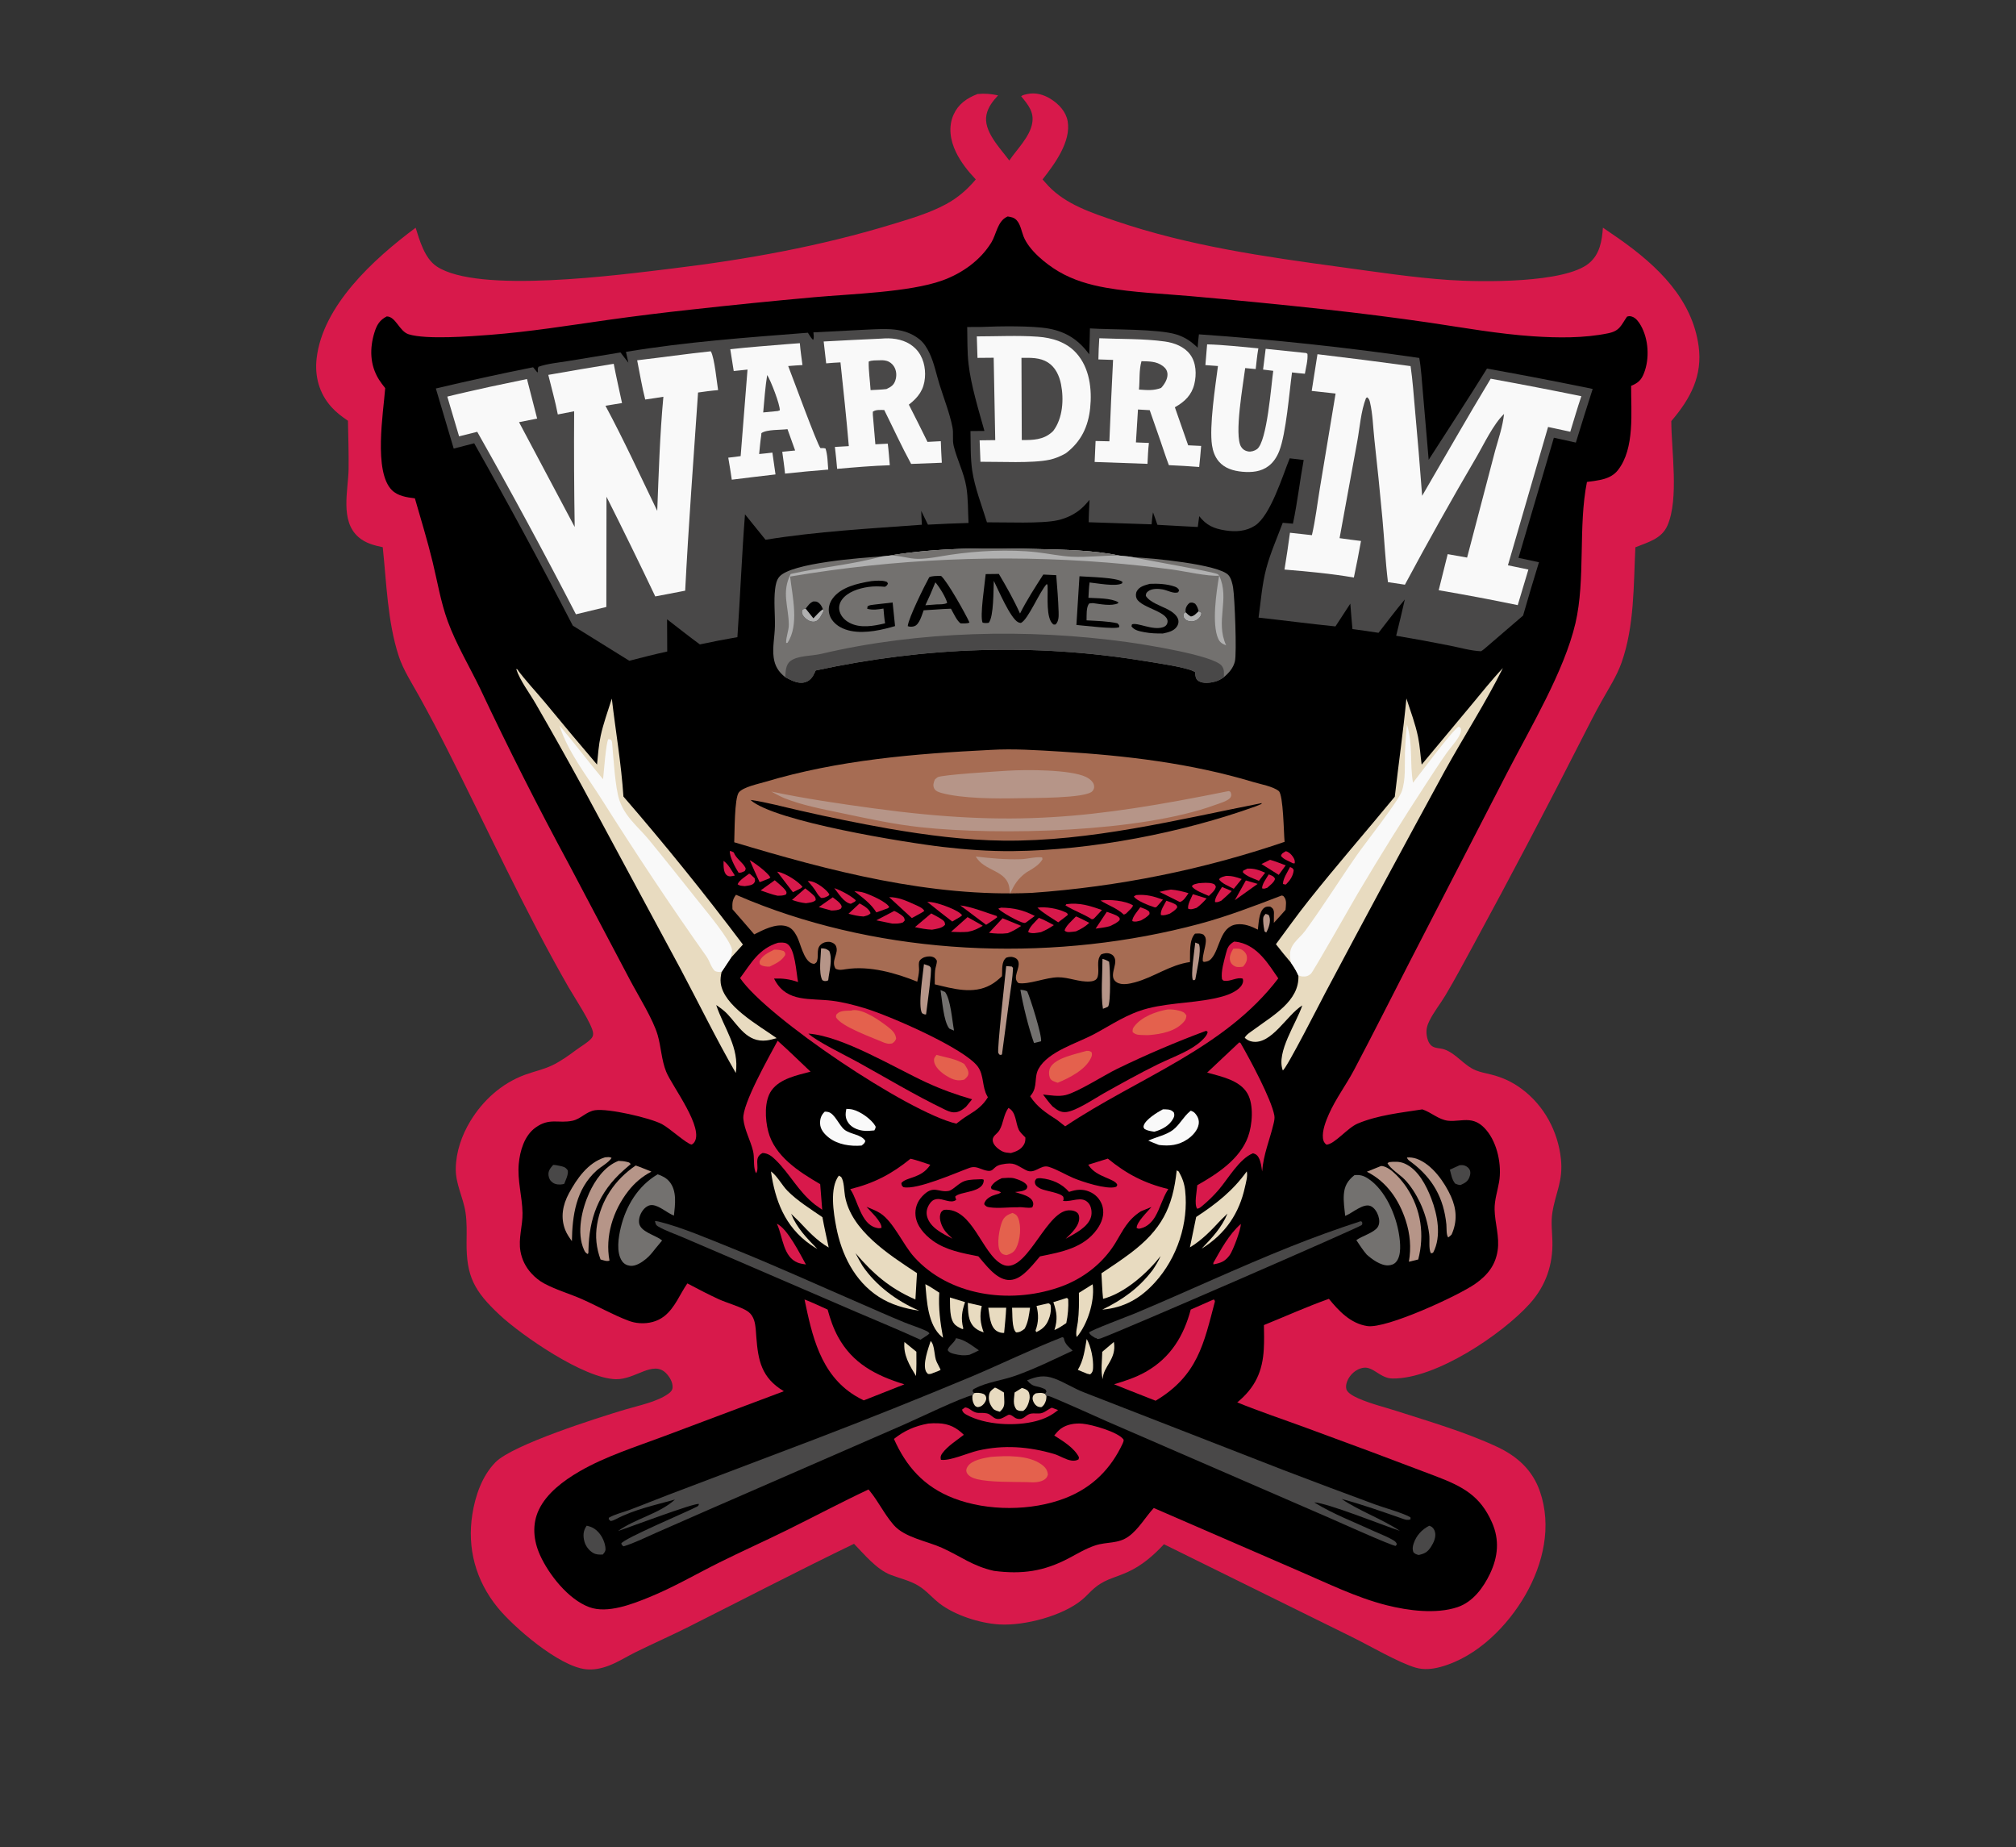 <?xml version="1.0" encoding="utf-8" ?>
<svg xmlns="http://www.w3.org/2000/svg" xmlns:xlink="http://www.w3.org/1999/xlink" width="4279" height="3920">
	<rect width="100%" height="100%" fill="#333333" stroke="none"/>
	<path fill="#D8194B" d="M2074.82 199.513C2090.42 198 2103.32 199.247 2118.45 202.373C2107.15 214.752 2097.21 227.193 2093.82 243.45C2086.62 277.944 2122.27 313.739 2142.27 340.597C2158.96 316.108 2185.65 290.688 2190.88 261.481C2195.18 237.434 2182.06 222.239 2167.34 204.146C2171.77 201.194 2176.11 200.443 2181.43 199.374C2198.57 195.926 2215.17 200.831 2229.45 209.581C2247.57 220.681 2262.73 237.212 2266.17 257.412C2273.51 300.585 2238.76 347.716 2212.81 380.804Q2218.72 387.656 2224.92 394.286C2262.22 433.735 2316.3 451.419 2368.2 469.072C2523.48 521.891 2683 544.608 2846.07 566.798C2922.49 577.199 2999.03 589.016 3076.13 594.221C3144.79 598.855 3321.48 601.217 3372.69 558.652C3396.09 539.206 3400.2 510.321 3402.23 483.125Q3419.17 494.539 3435.87 506.238C3519.24 564.691 3591.65 634.998 3605.35 734.391C3613.96 796.828 3588.57 845.467 3547.37 893.591C3547.47 955.814 3563.88 1058.59 3539.24 1115.06C3526.94 1143.28 3499 1150.24 3471.12 1161.42C3467.14 1242.3 3469.22 1328.64 3441.7 1406.33C3431.58 1434.91 3414.36 1461.34 3399.43 1487.98C3385.53 1512.77 3372.81 1537.93 3359.92 1563.16Q3246.8 1785.9 3127.2 2005.79C3107.91 2041.27 3088.86 2077.06 3068.15 2111.88C3057.13 2130.41 3042.95 2147.75 3033.57 2167.03C3028.8 2176.84 3026.76 2185.51 3028.1 2196.23C3029.08 2204.04 3031.86 2213.66 3038.44 2219.19C3045.52 2225.16 3056.95 2223.93 3065.66 2226.97C3091.02 2235.84 3107.26 2261.23 3132.56 2271.46C3142.82 2275.61 3154.43 2277.67 3165.21 2280.37C3189.22 2286.39 3209.68 2295.98 3229.14 2310.28C3278.28 2346.39 3306.84 2402.04 3313.03 2458.85C3318.21 2506.44 3301.73 2530.32 3294.92 2573.44C3291.74 2593.51 3294.47 2613.61 3295 2633.77C3296.31 2683.54 3281.35 2728.54 3246.5 2767.12C3188.66 2831.14 3047.48 2926.7 2955.39 2925.36C2929.76 2924.98 2915.09 2900.05 2894.73 2902.47C2883.84 2903.76 2874.07 2910.24 2867.42 2918.01C2860.96 2925.55 2854.99 2938.12 2857.67 2947.93C2860.08 2956.72 2875 2963.85 2883.03 2967.45C2908.16 2978.72 2937.7 2985.78 2964.17 2994.29C3035.32 3017.18 3110.21 3038.92 3177.46 3070.29C3221.92 3091.03 3253.27 3120.97 3268.53 3165.02C3294 3238.54 3275.95 3318.18 3237.47 3385.01C3200.34 3449.51 3136.32 3515.9 3057.65 3537.43C3040.65 3542.08 3022.47 3544 3005.28 3539.11C2969.12 3528.82 2904.79 3491.07 2868.18 3473.22L2470.5 3277.07C2448.51 3300.77 2423.23 3322.81 2392.4 3336.53C2360.17 3350.87 2343.07 3350.99 2316.53 3375.87C2310 3382.39 2303.49 3389.22 2296.33 3395.15C2255.74 3428.76 2175.55 3450.37 2121.29 3447.26C2079.23 3444.85 2025.53 3427.31 1993.4 3402.14C1978.2 3390.23 1966.04 3375.23 1949.22 3365.03C1931.53 3354.31 1910.29 3349.57 1890.89 3342.2C1860.48 3330.64 1834.12 3298.13 1812.66 3276.14C1694.95 3333.02 1578.75 3393.41 1462.06 3452.09C1424.73 3470.86 1386.5 3487.71 1349.06 3506.12C1330.01 3515.49 1312.08 3527.22 1292.05 3534.8C1276.52 3540.68 1259.98 3544.25 1243.13 3542.33C1185.63 3535.81 1090.06 3452.76 1056.5 3411.63C1009.13 3353.56 991.277 3284.83 1002.62 3213.26C1008.69 3174.94 1022.82 3132.41 1051.68 3103.08C1088.4 3065.77 1267.32 3009.07 1326.94 2991.23C1355.95 2982.55 1394.6 2975.03 1418.66 2957.63C1423.38 2954.22 1427.03 2950.61 1427.54 2944.93C1428.55 2933.81 1421.04 2921.07 1412.9 2913.29C1385.31 2886.91 1348.73 2927.46 1307.67 2926.85C1239.48 2925.83 1106.6 2833.33 1060.99 2790.85C1005.98 2739.61 989.678 2707.97 990.292 2636.32C990.473 2615.2 991.25 2594.17 988.11 2573.18C983.264 2540.8 966.779 2513.01 967.39 2479.33C968.025 2444.29 979.825 2409.76 998.283 2379.24C1024.33 2336.19 1063.79 2299.38 1114.14 2280.84C1133.04 2273.88 1152.99 2269.74 1171.22 2261.17C1190.51 2252.1 1207.47 2239.47 1224.33 2227.11C1233.62 2220.29 1245.82 2213.39 1253.7 2205.27C1257.5 2201.36 1259.21 2198.12 1258.93 2192.81C1257.98 2174.79 1218.44 2115.46 1206.74 2095.03C1112.68 1930.87 1034.53 1758.79 949.455 1590.61Q921.197 1534.46 890.682 1479.32C875.198 1451.16 856.002 1422.19 846.178 1391.93C822.43 1318.78 820.445 1236.95 812.369 1161.21C793.46 1157.34 775.896 1152.6 761.299 1140.12C720.898 1105.56 739.32 1039.85 739.915 995.438C740.373 961.306 739.169 927.045 738.542 892.912C725.635 884.12 713.892 875.372 703.612 863.965C677.021 834.458 667.636 797.62 672.109 759.969C685.302 648.911 791.43 550.813 882.19 483.317C890.528 509.663 901.103 548.052 926.56 565.154C1014.23 624.05 1314.36 583.384 1427.58 569.713C1584.81 550.73 1740.9 522.436 1891.59 476.584C1930.96 464.601 1972.31 452.624 2008.16 433.203C2033.32 419.577 2053.38 401.912 2071.1 380.779C2054.49 363.266 2039.33 344.117 2029.04 322.823C2016.9 297.703 2012.32 269.091 2024.09 243.009C2033.93 221.198 2051.75 208.382 2074.82 199.513Z"/>
	<path d="M2138.83 459.385C2146.6 460.648 2152.28 461.482 2157.75 467.273C2166.05 476.041 2168.29 491.203 2172.57 501.968C2184.16 531.046 2219.35 559.903 2247.14 576.254C2277.76 594.269 2312.31 604.428 2347.87 610.647C2406.28 620.863 2467.4 623.21 2526.67 628.406Q2669.68 640.992 2812.34 656.521Q2923.77 668.669 3034.61 684.759C3107.42 695.577 3180.28 708.704 3253.94 713.652C3306.2 717.162 3362.06 717.813 3413.38 707.266C3438.49 702.106 3440.69 690.172 3453.45 671.869C3457.71 670.819 3459.28 670.5 3463.67 671.828C3472.32 674.445 3478.59 683.538 3482.57 690.523C3499.25 719.806 3501.53 760.852 3489.41 791.858C3483.74 806.382 3477.24 812.549 3462.11 818.836C3461.63 873.356 3470.47 951.518 3434.03 997.72C3418.14 1017.86 3392.95 1019.21 3368.34 1022.75C3349.4 1117.19 3365.65 1229.21 3343.93 1322.46C3320.24 1424.13 3248.2 1544.46 3199.19 1639.41L2992.76 2039.81C2953.34 2116.63 2914.49 2193.94 2874.14 2270.33C2857.46 2301.92 2835.31 2331.29 2820.83 2363.81C2814.17 2378.79 2806.01 2399.42 2808.02 2415.7C2808.71 2421.26 2810.59 2425.57 2815.47 2429.14C2833.12 2427.98 2860.02 2393.47 2881.52 2384.43C2924.53 2366.34 2972.7 2361.48 3018.97 2354.24C3037.76 2360.39 3053.32 2375.92 3073.27 2378.3C3088 2380.06 3103.4 2375.89 3118.38 2377.27C3134.06 2378.71 3144.98 2386.75 3154.48 2397.84C3178.58 2425.96 3187.82 2473.23 3181.88 2508.16C3178.53 2527.83 3171.94 2546.46 3172.31 2566.6C3172.83 2595.9 3183.24 2624.21 3178.75 2653.84C3174.05 2684.81 3157.68 2705.97 3130.95 2724.65C3095 2749.77 2942.62 2820.09 2902.3 2814.11C2866.22 2808.76 2841.31 2781.45 2820.62 2756.29C2774.1 2772.84 2728.37 2793.46 2682.69 2811.98C2683.11 2828.84 2683.37 2845.77 2682.46 2862.61C2679.92 2909.81 2664.49 2944.41 2626.1 2976.08C2673.92 2995.5 2723.73 3012.15 2772.32 3030.01Q2909.61 3080.16 3046.07 3132.15C3105.18 3154.65 3141.68 3174 3166.82 3230.96C3183.03 3267.67 3179.7 3303.63 3162.59 3339.54C3148.93 3368.21 3126.94 3399.46 3093.37 3410.64C3047.91 3425.78 2988.88 3417.99 2943.51 3406.58C2878.15 3390.13 2815.85 3358.95 2754.6 3332.73L2448.93 3200.15C2431.36 3219.12 2416.84 3245.13 2395.61 3260.45C2373 3276.76 2349.71 3271.37 2324.8 3279.53C2304.82 3286.08 2286.73 3297.19 2268.41 3306.84C2215.93 3334.47 2169.51 3341.39 2109.77 3333.61C2064.06 3323.41 2039.29 3302.63 1999.08 3284.54C1967.65 3270.39 1920.28 3262.9 1897.19 3236.52C1896.48 3235.71 1895.82 3234.87 1895.12 3234.05C1876.19 3211.79 1863.97 3185.63 1845.41 3163.17L1843.45 3160.83C1785.3 3188.12 1728.48 3218.38 1670.93 3246.78C1622.98 3270.43 1573.99 3292.32 1526.17 3316.16C1476.94 3340.7 1429.51 3368.49 1378.21 3389.4C1342.64 3403.9 1289.61 3424.91 1250.77 3410.58C1205.42 3393.85 1164.12 3340.02 1146.14 3299.97C1132.2 3268.93 1128.9 3234.93 1143.88 3203.57C1160.48 3168.81 1195.97 3142.21 1230.14 3122.4C1285.31 3090.42 1349.82 3070.24 1410.08 3047.61L1663.76 2952.34C1615.91 2923.95 1609.2 2886.49 1605.4 2838.55C1604.43 2826.43 1604.3 2813.41 1600.57 2801.7C1598.41 2794.96 1594.42 2788.46 1588.5 2783.9C1576.11 2774.35 1542.59 2764.86 1526.15 2757.38C1503.26 2746.96 1481.12 2735.17 1458.94 2723.55C1442.94 2746.36 1432.88 2774.99 1410 2793.07C1395.44 2804.58 1376.73 2809.2 1357.71 2807.91C1349.2 2807.34 1341.9 2805.67 1334.02 2802.71C1300.22 2789.99 1268.3 2771.55 1235.31 2756.99C1209.04 2745.4 1180.38 2737.29 1155.22 2723.82C1144.83 2718.26 1135.79 2710.82 1128.04 2702.39C1115.63 2688.88 1107.88 2673.11 1104.74 2655.7C1099.78 2628.12 1109.56 2601.55 1109.07 2574.06C1108.45 2539.04 1097.82 2504.97 1101.11 2469.62C1103.6 2442.9 1112.63 2410.24 1136.53 2392.97C1166.54 2371.29 1185.22 2384.74 1215.13 2378.35C1233.13 2374.51 1244.19 2358.76 1263.22 2356C1291.37 2351.92 1379.02 2372.03 1404.72 2385.39C1421.37 2394.04 1457.76 2427.87 1468.1 2428.9C1469.84 2427.79 1471.32 2427 1472.66 2425.37C1497.08 2395.88 1425.94 2304.44 1413.94 2274.24C1403.85 2248.87 1403.35 2222.5 1395.97 2196.71C1386.39 2163.23 1354.66 2112.75 1337.52 2080.28L1208.28 1835.5Q1108.38 1650.69 1019.17 1461.35C996.426 1414.25 968.059 1367.02 950.295 1318.26C935.439 1277.48 928.456 1234.45 918.287 1192.57C907.294 1147.3 893.541 1102.38 880.611 1057.53C863.323 1055.48 844.347 1052.55 831.945 1040.27C792.402 1001.11 813.737 875.433 817.604 823.663C812.989 817.808 808.249 811.809 804.33 805.539C784.845 774.365 784.365 739.016 794.881 705.19C799.566 690.118 805.628 679.155 820.9 671.48C840.168 671.654 847.559 703.23 867.443 709.412C904.734 721.004 998.095 713.834 1039.51 710.663C1123.31 704.246 1206.38 690.844 1289.42 679.043Q1378.73 666.534 1468.45 656.834Q1597.82 642.469 1727.52 630.783C1806.3 623.651 1929.84 620.299 1999.75 595.323C2042.94 579.892 2081.68 551.574 2104.39 514.172C2114.74 497.144 2117.2 469.762 2137.1 460.185C2137.68 459.91 2138.26 459.652 2138.83 459.385Z"/>
	<path fill="#494848" d="M2082.51 693.848C2119.55 692.203 2191.26 690.93 2226.22 697.37C2264.41 704.404 2290.44 722.575 2311.81 751.881C2312.7 733.591 2312.91 715.236 2313.41 696.931C2359.63 699.919 2458.28 697.714 2497.08 709.847C2515.73 715.679 2528.65 724.845 2541.99 737.844C2542.54 728.373 2543.69 718.939 2544.72 709.503Q2662.16 717.632 2779.14 730.165Q2896.11 742.697 3012.43 759.612C3016.66 783.271 3017.8 807.975 3020.03 831.877L3032.4 975.755C3073.79 911.361 3115.82 847.101 3156.17 782.172Q3268.66 802.361 3380.51 825.368Q3362.22 882.176 3344.8 939.215L3298.14 928.906L3223.03 1183.83Q3244.79 1188.36 3266.47 1193.17Q3249.02 1249.6 3232.77 1306.33L3149.99 1377.47C3148.05 1379.21 3145.66 1380.58 3143.46 1382.04C3121.76 1381.11 3098.34 1374.25 3077.06 1370.05Q3020.42 1358.72 2963.39 1349.15Q2973.01 1310.73 2981.76 1272.13C2962.38 1295.08 2944.45 1319.32 2925.96 1342.9Q2898.37 1338.57 2870.63 1335.08C2868.81 1317.1 2867.59 1299.03 2866.08 1281.02L2834.51 1329.33C2780.09 1323.8 2725.71 1316.61 2671.31 1310.68C2676.08 1276.47 2678.74 1240.02 2687.59 1206.58C2696.22 1173.98 2710.75 1141.25 2722.64 1109.43L2744.26 1111.32C2753.78 1066.7 2758.82 1021.01 2767.11 976.126L2737.43 972.63C2722.53 1009.24 2696.69 1093.98 2663.83 1115.37C2645.01 1127.62 2623.19 1129.03 2601.1 1125.66C2576.12 1121.85 2560.39 1114.59 2545.39 1095.4L2542.31 1118.33C2513.74 1117.1 2485.19 1115.13 2456.63 1113.69C2453.73 1104.84 2450.42 1096.08 2447.3 1087.28C2445.69 1095.64 2445.14 1104.24 2444.29 1112.69L2310.78 1108.25C2310.88 1092.45 2311.88 1076.6 2312.54 1060.81C2307.2 1067.06 2301.66 1073.41 2295.43 1078.94C2281.59 1091.23 2263.83 1099.71 2245.2 1103.96C2211.18 1111.71 2133.57 1108.1 2094.82 1108.41C2084 1072.92 2068.83 1034.81 2063.52 998.408C2059.53 971.093 2060.49 942.305 2059.84 914.759L2089.48 914.496C2077 869.925 2060.98 817.867 2055.74 772.444C2052.78 746.695 2053.47 719.888 2052.89 693.972L2082.51 693.848Z"/>
	<path fill="#F9F9F9" d="M2796.35 751.693Q2895.31 763.422 2993.99 776.929C2998.51 807.141 3000.46 838.158 3003.26 868.56Q3011.64 960.303 3018.54 1052.15C3066.99 969.235 3114.21 885.938 3164.01 803.657Q3260.45 821.221 3356.44 840.782C3347.97 865.717 3340.68 891.067 3332.94 916.203L3285.81 906.067L3200.6 1199.6L3244.04 1208.66L3221.41 1284.17Q3137.87 1266.88 3053.66 1252.54L3072.75 1175.97L3113.95 1183.25L3173.42 956.577C3180.54 931.221 3189.66 904.509 3192.37 878.448C3169.02 900.892 3149.53 943.115 3133.15 971.025Q3054.85 1104.64 2981.94 1240.79L2945.96 1235.37C2940.53 1190.78 2938.33 1145.62 2934.25 1100.89Q2926.5 1016.46 2917.11 932.164C2914.35 906.704 2913.73 878.769 2907.86 853.843C2906.82 849.425 2905.89 846.186 2902 843.171L2899.43 844.662C2888.5 872.333 2886.16 907.694 2880.77 936.985L2843.28 1142.02C2858.35 1144.37 2873.61 1146.05 2888.76 1148Q2881.79 1186.92 2873.59 1225.63C2825.65 1217.24 2774.95 1212.76 2726.34 1208.68Q2732.74 1169.69 2737.98 1130.56Q2761.29 1132.94 2784.55 1135.7C2792.15 1102.99 2796.05 1068.61 2801.55 1035.49L2834.82 835.163L2784.12 829.565L2796.35 751.693Z"/>
	<path fill="#F9F9F9" d="M2073.3 713.872C2115.85 713.833 2160 711.533 2202.37 714.497C2233.82 716.697 2263.54 726.148 2284.31 749.082C2312.95 780.714 2318.05 826.645 2313.89 866.116C2309.83 904.534 2295.21 937.056 2262.15 961.937C2251.11 968.225 2240.27 972.883 2227.56 975.639C2191.35 983.495 2121.11 979.605 2081.02 979.923L2079.28 934.424L2112.43 934.004L2109.11 759.159L2074.73 759.467L2073.3 713.872Z"/>
	<path fill="#494848" d="M2168.08 759.394C2187.5 759.2 2207.23 758.468 2224.02 769.041C2240.52 779.427 2248.49 797.774 2251.97 815.186C2258.34 847.004 2256.03 887.499 2235.43 914.604C2234.45 915.501 2233.49 916.411 2232.5 917.295C2214.34 933.525 2192.48 933.929 2168.73 933.884L2168.08 759.394Z"/>
	<path fill="#F9F9F9" d="M2333.26 717.78C2378.7 719.791 2427.3 718.445 2472.14 724.672C2492.94 727.56 2513.41 735.596 2525.77 751.864C2539.19 769.518 2539.91 794.717 2534.96 815.129C2529.36 838.202 2514.96 852.267 2493.69 864.281L2521.89 944.986L2549.47 946.306C2548.43 961.202 2546.72 976.101 2545.31 990.974Q2513.18 988.462 2480.96 987.111C2474.45 970.111 2468.96 952.655 2463 935.475L2440.31 870.453L2415.38 869.002L2411.02 938.864L2438.59 939.975C2436.82 954.685 2436.35 969.554 2435.57 984.332L2323.41 980.346L2325.4 935.855L2354.7 936.507Q2358.09 850.122 2362.52 763.776L2331.37 762.734Q2331.78 740.238 2333.26 717.78Z"/>
	<path fill="#494848" d="M2422.84 766.481C2439.61 767.046 2454.34 766.473 2468.15 776.767C2474.29 781.345 2477.73 786.759 2478.02 794.127C2478.42 804.371 2471.58 815.744 2464.49 823.21C2448.38 829.378 2434.45 827.857 2417.48 826.732C2419.44 807.084 2417.33 785.545 2422.84 766.481Z"/>
	<path fill="#F9F9F9" d="M2562.13 730.758C2598.28 731.704 2634.85 736.1 2670.87 739.244C2668.25 753.78 2666.92 768.553 2665.25 783.205L2642.95 781.127C2639.18 812.188 2618.81 924.401 2634.43 948.406C2637.88 953.72 2642.62 956.949 2649.38 958.068C2655.61 959.099 2663.13 956.717 2667.97 953.163C2689.52 937.334 2698.18 816.597 2702.48 786.934L2680.91 784.284L2686.4 740.238L2770.59 748.981C2773.28 749.112 2771.64 748.801 2775.1 751.007C2776.33 764.019 2771.76 780.077 2769.64 793.137C2760.52 792.517 2751.41 791.318 2742.32 790.309C2736.53 832.77 2729.79 919.623 2715.3 956.896C2710.6 968.966 2703.57 980.462 2692.75 988.803C2676.83 1001.07 2656.97 1002.9 2637 1001.11C2617.7 999.375 2599.2 993.72 2586.91 979.232C2578.55 969.38 2574.42 957.299 2572.54 945.079C2566.38 904.961 2579.55 819.638 2585.15 776.752L2558.47 774.788L2562.13 730.758Z"/>
	<path fill="#494848" d="M1840.83 699.457C1880.39 697.736 1919.42 694.221 1951.73 720.152C1961.19 727.742 1967.7 738.629 1972.71 749.09C1982.62 769.734 1987.33 794.074 1994.08 815.81C2003.32 845.512 2015.7 876.575 2021.67 906.894C2024.24 919.983 2021.04 933.08 2024.24 946.273C2031.29 975.24 2045.82 1002.83 2050.88 1032.24C2055.18 1057.29 2054.36 1084.36 2055.71 1109.8Q2012.6 1110.99 1969.55 1113.38L1955.31 1084.15C1955.52 1093.94 1956.23 1103.77 1956.71 1113.55C1846.24 1121.72 1734.11 1127.7 1624.87 1145.44L1581.26 1091.47C1574.48 1178.3 1571.18 1265.27 1565.15 1352.12Q1525.12 1358.96 1485.48 1367.52C1461.87 1350.29 1439.03 1331.99 1415.89 1314.22L1416.21 1382.6C1389.16 1388.46 1362.46 1395.33 1335.7 1402.22L1260.61 1355.56L1215.81 1327.73Q1114.92 1132.51 1006.49 940.703L963 951.957L925.09 824.418Q1027.83 800.062 1131.52 779.378L1141.77 791.785L1140.65 788.937L1141.8 788.78C1141.28 784.603 1141.14 782.282 1142.86 778.35C1162.06 771.574 1185.2 769.571 1205.44 766.245L1316.99 747.941L1333.74 769.717L1328.62 746.725C1455.43 725.494 1586.4 716.155 1714.75 706.105C1718.09 711.615 1721.18 716.666 1725.75 721.401C1728.48 716.73 1726.8 710.611 1726.47 705.342L1840.83 699.457Z"/>
	<path fill="#F9F9F9" d="M1508.21 745.543L1508.98 746.067C1516.64 760.111 1521.28 810.14 1524.18 827.876C1509.88 828.972 1495.81 830.933 1481.64 832.963C1472.07 973.207 1461.49 1113.12 1454.3 1253.51L1390.84 1265.69Q1340.26 1159.4 1287.29 1054.09L1286.96 1288.06Q1254.64 1295.61 1222.45 1303.6Q1121.55 1108.22 1012.94 916.348L974.409 925.975L949.402 841.636C979.402 834.116 1009.83 827.693 1040.01 820.801L1118.52 804.37L1140.11 888.309L1101.65 895.909L1219.81 1118.3Q1217.81 995.541 1218.64 872.774L1183.95 879.511C1178.64 851.441 1170.52 823.374 1163.74 795.541Q1233.08 783.209 1302.65 772.034C1307.91 799.855 1314.38 827.579 1320.26 855.302L1285.1 861.057C1324.34 934.05 1358.96 1009.71 1395 1084.09C1398.16 1003.59 1400.56 922.228 1408.04 841.993C1395.29 844.251 1382.33 845.91 1369.5 847.85C1362.47 820.51 1357.96 792.225 1352.39 764.58C1404.38 758.526 1456.12 751.062 1508.21 745.543Z"/>
	<path fill="#F9F9F9" d="M1869.97 718.606C1875.16 718.285 1880.47 717.898 1885.67 718.002C1907.64 718.443 1928.47 724.769 1943.48 740.06C1959.76 756.651 1964.97 780.172 1963.15 801.919C1961.06 826.802 1949.28 843.156 1929.04 858.69Q1949.19 898.077 1968.65 937.751L1996.91 936.273Q1997.61 959.152 1999.04 982.003L1933.9 984.497C1913.56 947.123 1895.74 908.09 1876.81 870.065C1868.63 870.143 1859.13 868.845 1852.6 873.721L1852.61 880.19L1858 942.839L1884.34 941.551C1886.26 956.724 1887.25 972.066 1888.61 987.293C1851.39 988.434 1813.93 991.726 1776.85 994.974Q1774.83 971.684 1772.1 948.454L1801.63 946.737C1796.56 887.479 1790.23 828.16 1783.9 769.003C1773.77 769.346 1763.67 770.294 1753.57 771.101L1748.27 724.688Q1809.1 721.364 1869.97 718.606Z"/>
	<path fill="#494848" d="M1866.99 764.579C1871.92 764.253 1876.64 764.468 1881.45 765.704C1888.24 767.452 1893.85 771.958 1897.34 777.479C1903.03 786.491 1903.64 797.434 1900.4 807.298C1897.11 817.264 1891.22 821.086 1881.42 825.64C1870.35 826.99 1859 827.227 1847.85 827.858C1846.6 807.748 1843.48 787.563 1843.8 767.412C1849.68 764.146 1860.17 764.907 1866.99 764.579Z"/>
	<path fill="#F9F9F9" d="M1669.51 730.399L1697.68 728.283C1698.89 743.775 1701.27 759.253 1703.25 774.679C1693.15 775.125 1683.04 776.055 1672.97 776.806C1681.22 797.482 1734.67 944.048 1741.5 950.992C1745.48 950.748 1748.32 950.753 1752.17 951.766C1756.76 965.692 1756.69 981.994 1757.95 996.53Q1712.02 1000.08 1666.24 1005.08C1664.8 989.611 1662.38 974.143 1660.35 958.721L1687.69 956.014L1671.47 910.749C1657.08 912.757 1627.37 910.983 1616.09 919.169L1615.69 924.062C1613.71 937.126 1612.67 950.369 1611.31 963.502C1620.69 962.716 1630.05 961.522 1639.41 960.479L1646.02 1006.78Q1599.59 1012.12 1553.24 1017.97C1551.17 1002.36 1548.29 986.783 1545.75 971.226C1554.55 970.506 1563.32 969.079 1572.06 967.899L1586.61 784.296L1557.34 787.373L1550.03 741.09C1589.72 736.612 1629.7 733.779 1669.51 730.399Z"/>
	<path fill="#494848" d="M1628.35 795.847C1635.84 807.244 1655.77 858.533 1655.12 870.809L1650.75 872.264L1619.91 875.252C1622.34 848.805 1624.13 822.106 1628.35 795.847Z"/>
	<path fill="#A66C53" d="M2102.12 1591.4C2151.39 1588.53 2201.13 1591.94 2250.31 1594.91C2389.36 1603.29 2527.47 1619.57 2660.28 1659.61C2675.69 1664.25 2701.66 1668.73 2714.08 1678.59C2724.08 1686.52 2724.77 1769.6 2726.57 1786.5Q2710.43 1792.01 2694.18 1797.27Q2677.94 1802.52 2661.6 1807.52Q2645.26 1812.51 2628.82 1817.24Q2612.38 1821.97 2595.86 1826.44Q2579.34 1830.9 2562.73 1835.1Q2546.13 1839.3 2529.44 1843.24Q2512.76 1847.17 2496 1850.83Q2479.25 1854.5 2462.42 1857.89Q2445.6 1861.29 2428.71 1864.41Q2411.83 1867.54 2394.88 1870.39Q2377.94 1873.24 2360.94 1875.83Q2343.95 1878.41 2326.91 1880.71Q2309.86 1883.02 2292.78 1885.06Q2275.7 1887.09 2258.58 1888.85Q2241.46 1890.61 2224.31 1892.1Q2207.16 1893.58 2189.98 1894.79C1974.39 1904.46 1761.01 1848.31 1558.42 1787.4C1559.37 1768.49 1558.57 1693.15 1568.39 1681.37C1577.84 1670.05 1609.53 1663.61 1624.44 1659.15C1779.29 1612.82 1940.31 1599.5 2102.12 1591.4Z"/>
	<path fill="#B69588" d="M2606.49 1679.03C2609.56 1678.75 2607.75 1678.62 2611.73 1680.45C2613.17 1684.37 2614.37 1687.11 2612.35 1691.26C2608.35 1699.45 2587.49 1705.11 2578.67 1708.34C2421.43 1765.95 2121.77 1773.57 1954.13 1755.46C1897.53 1749.35 1843.66 1737.58 1788.2 1725.91C1746.3 1717.09 1704.56 1709.45 1664.87 1693.87C1655.22 1689.7 1646.22 1684.84 1637.1 1679.81C1708.17 1694.74 1781.82 1705.56 1853.91 1715.38C2149.02 1755.59 2317.5 1737.28 2606.49 1679.03Z"/>
	<path d="M1592.76 1697.53C1628.14 1702.53 1663.68 1712.54 1698.56 1720.31Q1792.2 1741.76 1886.95 1758.58C1966.82 1772.38 2048.81 1783.06 2130.21 1783.93C2315.07 1785.89 2498.62 1739.65 2678.1 1704.28L2677.3 1706.21L2665.42 1711.1C2509.33 1767.29 2317.56 1804.37 2149.79 1806.18C2100.26 1806.72 2050.41 1803.03 2001.31 1797.34C1924.86 1788.49 1643.76 1743.52 1592.76 1697.53Z"/>
	<path fill="#B69588" d="M2138.94 1635.5C2179.52 1633.03 2272.03 1632.96 2305.13 1648.85C2312 1652.14 2320.4 1658.61 2321.94 1666.03C2322.96 1670.93 2322.22 1674.47 2318.97 1678.58C2306.07 1694.89 2186.85 1693.16 2161.02 1693.94C2114.42 1694.98 2043.24 1694.84 1999.06 1682.96C1993.03 1681.34 1985.75 1679 1982.95 1673.4C1979.54 1666.57 1981.62 1661.03 1984.14 1654.44C1986.08 1652.77 1987.75 1650.79 1989.96 1649.43C1998.72 1644.06 2118.38 1636.85 2138.94 1635.5Z"/>
	<path fill="#B69588" d="M2071.15 1817.56C2103.07 1821.56 2134.14 1824.27 2166.43 1823.33C2181.1 1822.9 2197.8 1817.79 2211.86 1819.45L2212.78 1823.42C2205.8 1835.92 2190.69 1844.08 2178.26 1851.56C2160.37 1864.48 2152.37 1877.83 2143.92 1896.64C2143.5 1893.1 2143.01 1889.57 2142.62 1886.03C2138.16 1845.43 2089.13 1850.1 2071.15 1817.56Z"/>
	<path fill="#73716F" d="M1888.6 1178.95C1990.7 1161.77 2098.05 1162.72 2201.41 1165.21C2258.89 1166.59 2319.68 1167.45 2376 1179.01C2386.04 1180.09 2396.58 1180.64 2406.42 1182.66C2441.68 1183.88 2587.29 1197.51 2607.47 1220.57C2613.25 1227.18 2615.97 1238.86 2617.28 1247.02C2620.74 1268.45 2625.35 1385.73 2621.09 1403.55C2617.8 1417.28 2608.74 1427.85 2597.62 1437.07C2592.3 1441 2585.95 1444.51 2579.38 1446.33C2569.16 1449.16 2553.65 1451.15 2544.24 1445.25C2537.6 1441.09 2537.43 1435.28 2536.95 1428.63L2536.82 1426.49C2535.93 1425.96 2535.07 1425.39 2534.16 1424.88C2517.79 1415.74 2450.34 1406.18 2428.65 1402.63C2194.84 1364.37 1962.1 1373 1731.28 1422.84C1729.59 1426.51 1727.91 1430.21 1725.87 1433.73C1721.72 1440.88 1715.95 1446.04 1707.26 1448.13C1692.9 1451.59 1678.86 1443.25 1666.7 1437.15C1652.02 1425.34 1644.66 1413.28 1642.15 1395.42C1639.18 1374.22 1644.31 1350.76 1644.76 1329.28C1645.31 1303.27 1642.08 1275.97 1645.19 1250.19C1646.27 1241.19 1648.08 1230.77 1654.5 1223.54C1680.31 1194.48 1828.77 1183.59 1871.2 1180.9L1888.6 1178.95Z"/>
	<path fill="#494848" d="M1666.7 1437.15C1667.64 1425.46 1667.09 1410.61 1678.06 1402.51C1693.8 1390.88 1723.36 1392.26 1742.67 1387.67C1948.66 1338.78 2182.54 1333.43 2392.73 1362.61C2430.05 1367.8 2574.78 1390.48 2592.96 1412.67C2599.03 1420.08 2597.95 1428.36 2597.62 1437.07C2592.3 1441 2585.95 1444.51 2579.38 1446.33C2569.16 1449.16 2553.65 1451.15 2544.24 1445.25C2537.6 1441.09 2537.43 1435.28 2536.95 1428.63L2536.82 1426.49C2535.93 1425.96 2535.07 1425.39 2534.16 1424.88C2517.79 1415.74 2450.34 1406.18 2428.65 1402.63C2194.84 1364.37 1962.1 1373 1731.28 1422.84C1729.59 1426.51 1727.91 1430.21 1725.87 1433.73C1721.72 1440.88 1715.95 1446.04 1707.26 1448.13C1692.9 1451.59 1678.86 1443.25 1666.7 1437.15Z"/>
	<path fill="#B0B0B0" d="M1888.6 1178.95C1990.7 1161.77 2098.05 1162.72 2201.41 1165.21C2258.89 1166.59 2319.68 1167.45 2376 1179.01C2386.04 1180.09 2396.58 1180.64 2406.42 1182.66C2432.84 1189.13 2574.31 1212.81 2584.9 1218.59C2586.15 1219.28 2586.76 1220.66 2587.69 1221.69C2563.07 1223.45 2514.91 1212.28 2488.29 1208.68Q2419.33 1199.45 2349.9 1193.84Q2328.86 1192.16 2307.8 1190.81Q2286.73 1189.45 2265.65 1188.42Q2244.56 1187.4 2223.46 1186.69Q2202.35 1185.99 2181.24 1185.62Q2160.13 1185.24 2139.01 1185.19Q2117.89 1185.14 2096.78 1185.42Q2075.67 1185.7 2054.56 1186.3Q2033.45 1186.9 2012.36 1187.83Q1991.27 1188.76 1970.2 1190.02Q1949.12 1191.28 1928.08 1192.86Q1907.03 1194.44 1886.02 1196.34Q1865 1198.25 1844.03 1200.48Q1823.05 1202.71 1802.12 1205.27Q1781.19 1207.82 1760.31 1210.7Q1739.43 1213.58 1718.6 1216.78Q1697.77 1219.98 1677.01 1223.5C1681.96 1265.92 1696.7 1326.53 1671.39 1364.26L1668.58 1364.42C1668.11 1351.42 1674.43 1338.46 1674.27 1325.41C1673.76 1285.79 1658.36 1257.13 1678.26 1218.03C1741.68 1203.59 1808.75 1198.51 1871.2 1180.9L1888.6 1178.95Z"/>
	<path fill="#73716F" d="M1888.6 1178.95C1990.7 1161.77 2098.05 1162.72 2201.41 1165.21C2258.89 1166.59 2319.68 1167.45 2376 1179.01C2342.19 1178.4 2308.2 1183.16 2274.43 1181.39C2249.91 1180.11 2225.51 1174.8 2201.13 1171.99C2170.18 1168.41 2138.86 1168.05 2107.71 1169Q2085.06 1169.81 2062.5 1171.88Q2039.95 1173.95 2017.57 1177.27C1995.32 1180.51 1971.55 1185.92 1949 1185.99C1928.63 1186.06 1909.44 1178.2 1888.6 1178.95Z"/>
	<path fill="#B0B0B0" d="M2587.69 1221.69C2611 1270.64 2578.91 1318.27 2602.51 1369.4C2593.86 1366.21 2589.17 1363.16 2585.56 1355.08C2571.82 1324.3 2581.69 1255.86 2587.69 1221.69Z"/>
	<path d="M2092.14 1218.3L2120.1 1217.95C2136.43 1245.46 2152 1273 2165.01 1301.98C2179.42 1273.39 2197 1246.38 2214.38 1219.26L2241.86 1220.57C2244.01 1246.52 2246.09 1272.68 2246.92 1298.69C2247.2 1307.45 2247.44 1318.47 2240.45 1325.22C2236.61 1325.3 2236.9 1326.09 2234.61 1324.07C2220.07 1311.25 2224.3 1266.27 2223.58 1247.49C2223.56 1243.67 2224.02 1242.62 2221.93 1239.17C2206.59 1254.94 2182.26 1315.28 2166.78 1322.01C2164.67 1321.65 2163.19 1321.51 2161.18 1320.53C2144.48 1312.36 2118.06 1249.92 2109.39 1232.66C2108.36 1251.96 2109.53 1307.68 2098.69 1321.63C2093.74 1322.43 2090.56 1322.4 2085.65 1321.45C2079.21 1308.46 2090.49 1237.72 2092.14 1218.3Z"/>
	<path d="M1994.15 1222.04L1997.41 1222.11C2011.31 1234.36 2049.39 1302.78 2057.72 1320.92C2054.26 1323.66 2044.2 1322.81 2039.31 1322.96C2031.72 1319.28 2022.8 1299.26 2018.4 1291.74C2007.34 1291.94 1996.31 1292.85 1985.29 1293.58L1960.46 1295.11C1956.89 1304.35 1951.72 1324.86 1941.01 1328.74C1936.78 1330.28 1930.79 1330.56 1926.71 1328.72C1928.21 1311.55 1962.43 1242.88 1972.35 1224.9C1978.97 1221.97 1986.85 1222.45 1994.15 1222.04Z"/>
	<path fill="#73716F" d="M1985.32 1235.8C1993.52 1245.06 2007.9 1267.94 2010.39 1279.58C2003.89 1282.87 1995.83 1282.36 1988.55 1282.6L1964.11 1284.44Q1975.59 1260.44 1985.32 1235.8Z"/>
	<path d="M1849.88 1233.14C1858.43 1232.38 1871.9 1231.21 1880.01 1234.05C1884.03 1235.45 1882.54 1234.58 1884.68 1238.61C1882.56 1242.45 1882.29 1243.03 1878.31 1245.22C1866.22 1244.21 1854.85 1243.86 1842.76 1245.62C1822.59 1248.56 1798.98 1256.18 1787.13 1272.43C1781.7 1279.88 1779.68 1288.73 1782.1 1297.47C1784.98 1307.84 1793.02 1316.3 1803.01 1321.6C1826.15 1333.89 1854.31 1328.52 1878.62 1322.75C1876.83 1312.42 1876.19 1301.83 1875.18 1291.41C1862.57 1293.5 1853.4 1295.01 1840.73 1292.02L1841.4 1286.68C1845.72 1283.83 1850.31 1283.79 1855.48 1283.04L1894.62 1278.56L1899.78 1328.62Q1889.5 1331.73 1879.01 1334.21C1849.09 1341.46 1810.78 1346.33 1783.09 1330.62C1771.91 1324.27 1763.07 1314.5 1760.1 1302.6C1757.26 1291.26 1760.31 1279.64 1767.29 1270.05C1784.94 1245.79 1820.45 1237.87 1849.88 1233.14Z"/>
	<path d="M2291.19 1222.93C2309.82 1224.43 2370.54 1225.18 2382.48 1234.83L2381.7 1237.87C2368.73 1245.44 2329 1237.64 2312.63 1236.09C2311.16 1246.82 2310.88 1257.8 2310.19 1268.6C2328.64 1269.77 2357.43 1268.92 2373.36 1277.91L2373.47 1280.12C2358.78 1286.97 2335.32 1281.85 2319.42 1279.86L2312.05 1280.55C2305.01 1287.71 2306.59 1306.95 2306.25 1316.47C2327.49 1317.74 2350.87 1318.09 2371.52 1322.65C2375.19 1326.21 2375.66 1325.97 2375.67 1330.79C2367.5 1336.03 2299.44 1327.35 2284.7 1326.24L2291.19 1222.93Z"/>
	<path d="M2440.65 1238.96C2457.31 1238.16 2477.12 1239.19 2492.88 1244.68C2498.03 1246.47 2500.28 1248.13 2502.73 1252.54L2500.77 1256.75C2491.62 1260.74 2478.31 1252.78 2468.11 1250.85C2458.58 1249.04 2444.85 1248.58 2436.95 1254.8C2432.62 1258.2 2432.3 1259.79 2432.05 1264.58C2440.57 1278.38 2464.31 1285.71 2479.04 1293.42C2488.09 1298.16 2499.15 1306.08 2501.1 1316.09C2502.09 1321.19 2500.51 1326.33 2497.36 1330.54C2490.6 1339.57 2479.13 1341.99 2468.21 1344.36C2454.91 1344.47 2441.99 1344.07 2428.93 1341.57C2418.45 1339.56 2407.61 1337.7 2401.55 1329.12L2402.63 1324.94C2414.36 1320.32 2446.18 1338.33 2468.46 1331.07C2472.38 1329.8 2475.76 1327.33 2477.18 1323.73C2487.12 1298.56 2422.78 1291.31 2412.57 1270.23C2410.35 1265.64 2410.45 1259.15 2412.9 1254.65C2418.44 1244.49 2429.62 1242.05 2440.65 1238.96Z"/>
	<path d="M1710.07 1291.57C1714.79 1285.61 1718.69 1279.18 1726.41 1276.33C1732.2 1276.34 1733.92 1276.19 1738.53 1279.94C1742.26 1282.96 1745.02 1288.61 1746.65 1292.76C1747.39 1294.12 1747.59 1295.89 1747.94 1297.38C1744.23 1303.82 1740.42 1313.18 1733.76 1317.41C1729.68 1320 1725.17 1319.83 1720.57 1318.56C1714.16 1316.8 1705.76 1309.79 1703.34 1304.09C1701.2 1299.04 1701.63 1297.75 1703.68 1293.07L1710.07 1291.57Z"/>
	<path fill="#B0B0B0" d="M1746.65 1292.76C1747.39 1294.12 1747.59 1295.89 1747.94 1297.38C1744.23 1303.82 1740.42 1313.18 1733.76 1317.41C1729.68 1320 1725.17 1319.83 1720.57 1318.56C1714.16 1316.8 1705.76 1309.79 1703.34 1304.09C1701.2 1299.04 1701.63 1297.75 1703.68 1293.07L1710.07 1291.57L1726.42 1312.12C1732.74 1305.71 1739.1 1297.91 1746.65 1292.76Z"/>
	<path d="M2516.49 1299.23C2516.4 1297.44 2516.25 1296.02 2516.38 1294.28C2516.86 1288.26 2520.12 1282.99 2525.15 1279.23C2531.05 1278.33 2531.29 1278.57 2536.66 1281.1C2541.15 1286.36 2542.43 1290.71 2544.08 1297.15L2550.08 1300.27C2549.94 1305.15 2548.28 1308.39 2544.53 1312.1C2540.87 1315.73 2535.29 1318.77 2529.69 1318.76C2524.44 1318.76 2518.8 1317.54 2515.2 1313.73C2511.38 1309.69 2511.77 1307.14 2512.04 1302.24L2516.49 1299.23Z"/>
	<path fill="#B0B0B0" d="M2544.08 1297.15L2550.08 1300.27C2549.94 1305.15 2548.28 1308.39 2544.53 1312.1C2540.87 1315.73 2535.29 1318.77 2529.69 1318.76C2524.44 1318.76 2518.8 1317.54 2515.2 1313.73C2511.38 1309.69 2511.77 1307.14 2512.04 1302.24L2516.49 1299.23C2520.17 1303.06 2522.87 1305.65 2527.76 1308.28C2535.15 1306.93 2538.84 1301.91 2544.08 1297.15Z"/>
	<path fill="#D8194B" d="M2351.38 2458.73C2390.81 2490.99 2428.52 2510.98 2479.75 2523.33L2478.8 2524.86C2467.32 2542.96 2462.72 2563.42 2451.98 2581.71C2445.48 2592.77 2435.75 2603.03 2422.08 2606.49C2417.29 2607.71 2416.94 2608.2 2412.53 2605.79C2412.57 2593.26 2435.62 2571.35 2444.08 2561.33C2436.48 2564.26 2429 2567.47 2421.49 2570.57C2393.33 2588.62 2383.98 2610.32 2368.06 2636.66Q2366.82 2638.71 2365.53 2640.74Q2364.23 2642.77 2362.89 2644.77Q2361.55 2646.77 2360.16 2648.75Q2358.77 2650.72 2357.33 2652.66Q2355.9 2654.61 2354.41 2656.52Q2352.93 2658.44 2351.4 2660.32Q2349.87 2662.21 2348.29 2664.06Q2346.72 2665.91 2345.1 2667.73Q2343.48 2669.55 2341.81 2671.34Q2340.15 2673.13 2338.44 2674.88Q2336.74 2676.63 2334.99 2678.35Q2333.24 2680.06 2331.45 2681.74Q2329.66 2683.42 2327.83 2685.07Q2325.99 2686.71 2324.12 2688.32Q2322.25 2689.92 2320.35 2691.49Q2318.44 2693.06 2316.49 2694.59Q2314.54 2696.12 2312.56 2697.6Q2310.58 2699.09 2308.56 2700.54Q2306.54 2701.99 2304.49 2703.39Q2302.43 2704.8 2300.35 2706.16Q2298.26 2707.53 2296.14 2708.85Q2294.02 2710.17 2291.87 2711.45Q2289.72 2712.72 2287.54 2713.96Q2285.35 2715.19 2283.14 2716.38Q2280.93 2717.56 2278.69 2718.71Q2276.45 2719.85 2274.19 2720.95Q2271.92 2722.04 2269.63 2723.09Q2267.33 2724.15 2265.02 2725.15Q2262.7 2726.15 2260.36 2727.11Q2258.02 2728.06 2255.65 2728.97Q2253.29 2729.88 2250.9 2730.74Q2248.52 2731.6 2246.11 2732.41C2140.5 2768.21 2013.81 2748.95 1940.41 2667.62C1916.24 2640.85 1896.62 2592.75 1868.07 2574.45C1859.39 2568.89 1848.69 2565.02 1839.08 2560.97C1848.01 2571.06 1871.76 2592.61 1871.02 2605.64C1865.95 2606.98 1864.14 2606.63 1859.01 2605.27C1827.62 2596.94 1820.87 2548.51 1806.11 2525.81L1804.58 2523.5C1855.63 2510.94 1893.16 2491.06 1932.61 2458.95C1946.6 2462.04 1960.88 2467.57 1974.57 2471.81C1955.3 2501.63 1923.73 2497.18 1913.14 2510.62C1913.93 2515.64 1913.54 2516 1917.61 2519.33C1946.13 2525.62 2029.45 2488.59 2057.4 2478.5C2067.04 2475.02 2073.67 2477.2 2082.82 2480.72C2113.25 2492.41 2102.75 2475.75 2125.67 2471.14C2153.76 2465.5 2156.11 2472.13 2177.82 2483.3C2196.53 2492.93 2208.26 2470.61 2226.04 2476.19C2244.07 2481.85 2260.92 2492.56 2278.25 2499.89C2296.99 2507.82 2348.23 2524.56 2367.41 2519.04C2370.68 2518.1 2370.3 2516.98 2371.53 2514.39C2366.37 2500.7 2328.32 2498.78 2311.22 2473.79L2309.81 2471.69L2351.38 2458.73Z"/>
	<path d="M2082.92 2502.43C2085.43 2502.39 2083.7 2502.31 2087.99 2503.55C2088.97 2531.98 2036.84 2527.57 2027.33 2539.51L2029.57 2546.21C2018.07 2555.26 2001.81 2542.7 1988.21 2544.67C1980.87 2545.74 1977.05 2548.96 1973.3 2554.48C1967.5 2563.02 1965.16 2572.21 1967.93 2582.08C1974.44 2605.3 2000.61 2617.99 2021.63 2628.7C2016.22 2623.51 2010.7 2618.28 2006.08 2612.47C1999.23 2603.85 1992.6 2587.43 1995.83 2576.72C1997.5 2571.19 1998.68 2570.47 2003.57 2567.43C2064.2 2561.73 2083.87 2660.72 2126.73 2682.97C2175.54 2708.31 2215.65 2580.11 2263.1 2569.15C2270.02 2567.55 2278.94 2568.42 2284.83 2572.27C2288.93 2574.94 2290.19 2578.73 2290.55 2583.12C2292 2600.69 2274.1 2617.35 2261.79 2628.85C2281.42 2617.86 2309.63 2604.31 2315.76 2582.21C2318.14 2573.62 2316.69 2560.64 2310.69 2553.44C2296.37 2536.24 2274.33 2551.71 2256.21 2548.38L2257.63 2545.23L2256.95 2539.92C2250.93 2531.14 2220.67 2527.92 2209.33 2522.8C2203.99 2520.38 2197.72 2516.49 2196.77 2510.65C2196 2505.93 2197.09 2504.51 2200.15 2501.2C2203.06 2500.42 2205.62 2500 2208.68 2500.28C2232.83 2502.47 2254.18 2511.91 2269.04 2529.35Q2271.92 2528.43 2274.83 2527.59C2289.78 2523.32 2302.7 2523.69 2316.53 2530.89C2328.78 2537.27 2337.43 2548.98 2340.44 2561.48C2344.43 2578.14 2338.51 2594.6 2328.58 2608.53C2300.48 2647.92 2254.17 2656.88 2207.38 2666.17C2196.74 2678.64 2186.13 2692.12 2173.36 2702.87C2163.94 2710.81 2152.48 2717.35 2139.2 2716.18C2113.31 2713.91 2091.8 2683.39 2076.59 2666.07C2042.74 2659.37 2008.23 2653.26 1980.26 2633.24C1962.11 2620.25 1945.53 2601.41 1943.26 2579.74C1941.65 2564.42 1946.67 2550.03 1957.72 2538.41C1981.65 2513.24 1991.65 2531.45 2013.67 2527.25C2023.02 2525.47 2035.22 2509.82 2048.66 2505.88C2059.28 2502.77 2071.82 2502.95 2082.92 2502.43Z"/>
	<path d="M2126.49 2500.22C2134.83 2499.79 2145.38 2498.39 2153.4 2500.73C2161.6 2503.12 2176.18 2508.27 2179.99 2516.02C2181.33 2518.73 2179.8 2520.51 2178.84 2523.13C2172.12 2528.54 2162.86 2528.54 2154.3 2529.64Q2162.46 2531.91 2170.44 2534.64C2178.88 2537.6 2189.04 2541.74 2192.22 2550.25C2193.93 2554.8 2193.09 2558.06 2190.98 2562.2C2182.31 2564.65 2171.21 2561.12 2161.73 2561.88C2161.11 2561.93 2160.49 2561.99 2159.87 2562.05C2140.6 2561.63 2118.86 2564.89 2100.06 2562C2094.28 2561.11 2092.34 2559.97 2089.09 2555.66C2089.29 2553.54 2089.16 2553.16 2090.28 2550.93C2094.34 2542.87 2104.15 2537.74 2112.84 2535.31C2117.47 2534.01 2120.78 2533.36 2124.61 2530.51C2119.41 2526.33 2111.09 2526.33 2104.58 2523.35L2103.23 2519.32C2107.22 2510.33 2117.27 2504.24 2126.49 2500.22Z"/>
	<path fill="#E4614D" d="M2149.05 2573.94C2155.1 2576.39 2158.52 2578.64 2160.97 2584.53C2168.39 2602.35 2165.59 2632.27 2156.3 2649.52C2151.85 2657.79 2145.79 2660.43 2136.69 2663.54C2135.69 2663.39 2134.69 2663.3 2133.7 2663.1C2128.47 2662.04 2125.67 2660.2 2122.98 2655.92C2114.59 2642.56 2121.09 2606.39 2127.21 2591.91C2131.6 2581.51 2138.26 2577.95 2149.05 2573.94Z"/>
	<path fill="#E8DBC0" d="M1561.79 2277.06C1520.27 2204.97 1483.53 2129.7 1444.56 2056.38L1234.86 1667.24Q1187.25 1580.15 1137.44 1494.1C1124.11 1470.67 1104.21 1445.3 1095.84 1420.34L1097.24 1419.59C1114.98 1443.88 1137.01 1466.94 1156.43 1490.25Q1211.17 1556.81 1267.19 1622.48C1269.26 1602.29 1270.62 1581.47 1274.92 1561.58C1280.65 1535.07 1290.46 1508.53 1298.6 1482.53C1306.6 1551.44 1318.76 1621.29 1323.24 1690.38Q1389.5 1766.92 1452.92 1845.46Q1516.34 1923.99 1576.85 2004.43L1551.23 2032.79L1531.71 2062.33C1529.86 2069.84 1528.72 2078.56 1529.71 2086.22C1536.02 2134.97 1609.11 2175.06 1648.49 2203.09C1641.51 2204.91 1634.38 2207.09 1627.17 2207.96C1585.46 2212.96 1566.84 2175.92 1543.94 2151.84C1536.87 2144.4 1528.73 2138.66 1520.15 2132.8C1537.14 2183.45 1569.48 2221.96 1561.79 2277.06Z"/>
	<path fill="#F9F9F9" d="M1187.42 1539.53C1219.27 1576.86 1248.53 1616.09 1280.04 1653.69C1281.44 1641.69 1286.21 1575.04 1291.29 1568.5L1296.13 1569.3C1298.72 1572.16 1298.92 1573.37 1299.28 1577.16C1302.25 1608.22 1305.37 1671.21 1314.92 1698.72Q1316.2 1702.42 1317.74 1706.04Q1319.27 1709.67 1321.06 1713.19Q1322.85 1716.71 1324.89 1720.12Q1326.92 1723.53 1329.19 1726.81C1342.83 1746.72 1362.43 1763.97 1377.9 1782.8C1414.31 1827.13 1449.96 1872.3 1485.78 1917.06C1501.87 1937.16 1546.66 1991 1553.17 2012.93C1554.75 2018.26 1552.15 2027.31 1551.23 2032.79L1531.71 2062.33C1525.99 2062.89 1523 2062.71 1517.64 2060.78C1509.56 2053.61 1506.13 2039.12 1499.64 2029.96C1421.74 1920.04 1348.15 1808.78 1276.44 1695.34C1244.59 1644.94 1205.35 1595.81 1187.42 1539.53Z"/>
	<path fill="#E8DBC0" d="M3017.54 1622.54L3123.26 1495.75C3145.11 1469.58 3166.41 1442.51 3189.97 1417.61C3152.88 1492.32 3106.18 1564.19 3065.71 1637.55Q2938.08 1871.32 2813.28 2106.36C2804.37 2123.09 2730.28 2268.81 2722.79 2271.55C2708.14 2232.97 2751.99 2170.97 2764.13 2133.58C2730.74 2154.49 2698.86 2217.31 2657.91 2210.41C2651.57 2209.34 2646.45 2206.5 2641.97 2202.34C2645.17 2195.34 2655.07 2189.63 2661.37 2184.95C2701.33 2155.28 2758.53 2124.21 2755.85 2070.2C2751.68 2060.26 2746.1 2051.77 2740 2042.75Q2723.55 2023.6 2708.18 2003.72C2731.23 1972.66 2753.78 1941.05 2777.9 1910.69C2837 1836.27 2899.98 1764.19 2960.48 1690.7C2968.42 1621.2 2978.48 1551.87 2985.13 1482.26C2993.95 1509.09 3004.25 1536.61 3009.92 1564.17C3013.86 1583.37 3014.76 1603.17 3017.54 1622.54Z"/>
	<path fill="#F9F9F9" d="M2999.14 1661.05C3012.66 1644.14 3084.42 1546.68 3096.54 1541.99C3099.04 1544.03 3100.78 1544.4 3101.05 1547.71C3101.53 1553.45 3098.86 1558.73 3096 1563.71C3089.06 1575.8 3078.95 1586.08 3070.84 1597.5C3055.83 1618.63 3041.88 1640.47 3027.7 1662.07Q2952.29 1777.34 2882.29 1895.44C2870.93 1914.49 2787.8 2061.54 2782.47 2066.36C2777.16 2071.17 2771.71 2072.87 2764.29 2072.19C2761.55 2071.94 2758.44 2070.91 2755.85 2070.2C2751.68 2060.26 2746.1 2051.77 2740 2042.75C2736.87 2026.46 2736.3 2015.47 2747.12 2001.26C2754.15 1992.04 2763.58 1984.51 2770.49 1975.06C2808.99 1922.4 2843.62 1866.71 2880.97 1813.27C2898.14 1788.7 2968.22 1699.91 2975.32 1679.29C2984.04 1653.94 2981.18 1624.32 2982.05 1598C2982.71 1577.81 2984.5 1557.53 2986.12 1537.38C2999.76 1580.43 2991.74 1618.44 2999.14 1661.05Z"/>
	<path fill="#A66C53" d="M1562.14 1898.8Q1590.5 1911.22 1619.57 1922.16C1907.74 2030.84 2247.37 2040.39 2545.43 1960.66C2605.67 1944.55 2662.51 1922.49 2720.29 1900.42C2723.81 1901.25 2723.12 1900.54 2725.36 1903.14C2731.77 1910.58 2729.21 1921.93 2728.57 1930.79C2720.59 1940.19 2712.11 1949.24 2703.78 1958.38L2703.88 1942.77C2703.92 1939.71 2704.3 1936.13 2703.59 1933.12C2702.43 1928.26 2700.37 1926.56 2696.02 1923.99C2690.97 1923.68 2687.11 1923.58 2682.99 1926.76C2671.84 1935.37 2671.59 1959.97 2669.84 1972.76C2656.05 1965.77 2640.85 1959.6 2624.73 1961.67C2588.95 1966.27 2589.63 2013.83 2571.11 2034.32C2566.33 2039.61 2562.07 2040.62 2555.1 2041.37L2552.85 2039.23C2552.38 2025.37 2558.28 2012.22 2559.36 1998.45C2559.85 1992.17 2558.93 1988.05 2554.19 1983.25C2548.68 1980.54 2544.81 1980.85 2538.8 1981.18L2536.46 1981.32C2523.37 1994.91 2526.36 2024 2525.76 2041.57C2482.81 2047.65 2449.81 2073.58 2408.91 2084.65C2397.46 2087.75 2381.02 2091.31 2370.28 2084.62C2352.05 2073.26 2371.35 2048.74 2366.36 2034.36C2364.66 2029.47 2362.16 2026.26 2356.87 2024.21C2350.11 2021.6 2343.94 2022.73 2337.37 2025.25C2327.91 2035.37 2331.73 2050.05 2331.17 2062.51C2330.93 2067.85 2330.59 2075.79 2325.38 2079.3C2321.72 2081.75 2317.86 2082.49 2313.45 2082.82C2290.91 2084.55 2268.28 2073.67 2245.67 2073.91C2219.98 2074.17 2183.97 2089.6 2161.94 2086.33C2147.07 2074.89 2166.62 2054.45 2161.24 2039.77C2159.63 2035.36 2156.5 2033.33 2151.95 2031.66C2146.71 2029.73 2140.97 2030.61 2135.88 2032.26C2124.69 2041.08 2127.85 2059.03 2126.7 2071.64C2119.27 2078.6 2111.85 2085 2102.68 2090.07C2065.26 2110.76 2022.89 2098.15 1984.06 2088.86C1984.1 2079.2 1983.82 2069.19 1984.76 2059.56C1985.47 2052.21 1988.68 2046.07 1988.5 2038.54C1985.74 2034.26 1984.09 2031.86 1978.63 2030.35C1972.23 2028.59 1963.33 2029.98 1957.85 2033.4C1954.21 2035.67 1951.46 2037.96 1950.65 2042.16C1949.7 2047.08 1950.87 2053.53 1950.72 2058.63C1950.48 2066.81 1948.51 2075.19 1946.91 2083.23C1901.37 2064.85 1845.79 2048.92 1795.4 2056.73C1786.87 2058.06 1781.48 2059.39 1773.49 2055.76C1762.99 2038.41 1780.82 2023.84 1774.64 2008.29C1772.75 2003.51 1768.81 2001.03 1763.74 1999.4C1758.7 1997.79 1751.12 1998.82 1746.62 2001.38C1730.45 2010.56 1738.48 2025.39 1734.34 2038.88C1733.09 2042.95 1731.84 2043.37 1728.17 2045.48C1726.01 2045.14 1724.34 2044.99 1722.28 2044.08C1705.33 2036.55 1699.32 2001.89 1691.25 1986.73C1686.16 1977.16 1680.27 1968.51 1668.54 1965.34C1646 1959.25 1620 1973.32 1600.89 1982.86C1585.7 1964.94 1570.06 1947.31 1554.66 1929.55C1554.12 1916.72 1554.08 1909.67 1562.14 1898.8Z"/>
	<path fill="#D8194B" d="M2619.41 1998.17C2622.98 1998.43 2626.39 1998.78 2629.87 1999.55C2670.52 2008.58 2692.57 2046.37 2713.21 2076.18C2599.62 2225.67 2415.92 2286.53 2260.86 2390.25L2243.9 2376.87C2220.46 2361.77 2201.35 2349.44 2186.54 2326.43C2187.24 2325.52 2187.93 2324.6 2188.65 2323.7C2203.02 2305.7 2194.18 2286.27 2204.52 2267.81C2224.96 2231.29 2285.29 2214.24 2321.66 2194.89C2360.3 2174.34 2392.48 2151.1 2436.73 2139.85C2488.28 2126.75 2544.86 2128.74 2595.46 2114.4C2609.51 2110.42 2629.88 2102.04 2636.48 2088.97C2638.53 2084.91 2639.21 2081.16 2637.74 2076.84C2625.65 2072.95 2611.48 2083.23 2599.08 2081.42C2595.32 2080.88 2595.8 2080.29 2593.7 2077.69C2591.22 2061.16 2597.93 2040.1 2601.94 2024C2604.97 2011.82 2607.68 2004.99 2619.41 1998.17Z"/>
	<path d="M2559.17 2187.8C2562.39 2188.22 2560.91 2187.56 2563.32 2190.28C2562.35 2194.58 2560.22 2197.8 2557.34 2201.25C2548.8 2211.47 2536.73 2220 2524.89 2226.73C2503.28 2239.03 2479.11 2247.96 2456.64 2259.04C2418.18 2278.02 2380.92 2298.81 2343.63 2319.64C2324.35 2330.4 2284.51 2357.64 2263.02 2359.91C2250.71 2361.21 2242.63 2354.77 2233.92 2347.81C2226.56 2339.9 2220.27 2331.27 2213.84 2322.72C2229.03 2324.25 2246.82 2327.55 2261.86 2323.84C2288.19 2317.34 2343.73 2281.49 2371.51 2268.05Q2417.27 2245.8 2464.22 2225.73Q2511.17 2205.65 2559.17 2187.8Z"/>
	<path fill="#E4614D" d="M2478.19 2142.19C2486.82 2141.86 2494.03 2142.57 2502.28 2144.67C2510.42 2146.75 2513.99 2148.23 2518.18 2154.99C2517.87 2160.8 2516.28 2164.41 2512.33 2168.88C2494.82 2188.69 2465.1 2194.48 2438.88 2196.55C2435.61 2196.81 2432.42 2196.67 2429.14 2196.56C2419.39 2196.23 2411.11 2197.13 2404.03 2190.13C2403.66 2184.69 2404.34 2182.13 2407.88 2177.62C2423.47 2157.76 2452.9 2146.65 2478.19 2142.19Z"/>
	<path fill="#E4614D" d="M2306.41 2230.04C2312.01 2230.2 2312.62 2229.98 2317.01 2233.05C2317.97 2237.85 2318.06 2239.47 2316 2244.19C2304.9 2269.52 2270.75 2287.19 2245 2297.72C2239.58 2295.77 2231.55 2293.81 2229.04 2288.52C2225.84 2281.77 2225.78 2272.41 2229.15 2265.72C2239.64 2244.89 2284.35 2236.68 2306.41 2230.04Z"/>
	<path fill="#E4614D" d="M2617.67 2013.33C2624.29 2013.04 2630.83 2012.29 2636.62 2015.92C2641.78 2019.16 2645.49 2023.72 2646.4 2029.46C2647.83 2038.39 2644.23 2044.55 2638.43 2051.39C2632.92 2052.04 2626.65 2053.15 2621.45 2050.79C2616.34 2048.47 2612.75 2044.8 2611.21 2039.74C2608.36 2030.39 2612.8 2021.33 2617.67 2013.33Z"/>
	<path fill="#D8194B" d="M1651.42 2000.62C1657.82 2000.26 1664.52 1999.42 1670.29 2002.6C1687.78 2012.26 1690.02 2064.53 1693.91 2084.03C1676.07 2077.84 1661.89 2076.02 1642.86 2076.57C1643.73 2078.28 1644.64 2079.96 1645.58 2081.64C1671.47 2127.31 1719.09 2117.92 1766.08 2123.72C1789.14 2126.57 1812.05 2132.58 1834.14 2139.15C1887.85 2155.11 2048.29 2225.28 2075.68 2263.84C2088.8 2282.3 2084.19 2306.1 2095.36 2325.93L2096.82 2328.5C2086.15 2346.06 2072.67 2355.84 2054.82 2366.74C2045.92 2372.14 2037.95 2378.24 2029.84 2384.57C1926.8 2360.31 1626.78 2158.54 1570.86 2075.61C1594.2 2044.35 1609.83 2013.57 1651.42 2000.62Z"/>
	<path d="M1715.84 2193.44C1788.59 2198.64 1898.22 2265.69 1965.85 2296.91C1997.5 2311.52 2029.46 2323.2 2063.29 2332.81L2050.34 2348.77C2042.83 2354.99 2035.04 2360.9 2024.38 2360.51C2016.68 2360.23 2009.86 2356.79 2003.2 2353.57C1940.95 2323.43 1880.78 2287.2 1820.46 2253.84C1795.15 2239.84 1733.37 2210.02 1715.84 2193.44Z"/>
	<path fill="#E4614D" d="M1806.59 2144.64C1807.58 2144.34 1808.52 2143.88 1809.54 2143.74C1832.34 2140.64 1867.86 2166.16 1884.53 2179.08C1893.48 2186.01 1901.06 2192.93 1902.02 2204.03C1900.16 2209.26 1898.48 2210.88 1893.75 2214.21C1887.05 2215.8 1883.64 2214.9 1877.36 2212.96C1853.77 2202.67 1784.57 2178.42 1774.4 2158.54C1774.65 2155.39 1774.07 2154.07 1776.53 2151.56C1783.97 2143.99 1796.37 2145.04 1806.59 2144.64Z"/>
	<path fill="#E4614D" d="M1987.76 2238.61C2008.38 2244.23 2028.12 2246.82 2046.58 2257.74C2050.25 2263.64 2055.72 2270.61 2055.51 2277.69C2055.33 2283.7 2051.01 2287.17 2046.7 2291.09Q2044.31 2291.62 2041.89 2292.06C2028.94 2294.37 2018.27 2288.99 2007.77 2282.41C1997.29 2275.84 1983.77 2264.12 1982.57 2251.66C1981.95 2245.24 1984.11 2243.57 1987.76 2238.61Z"/>
	<path fill="#E4614D" d="M1643.15 2015.27C1650.48 2015.1 1656.23 2015.95 1663.16 2018.08C1666.71 2021.89 1666.8 2021.63 1666.63 2026.6C1658.91 2039.48 1647.2 2044.48 1633.65 2051.31C1627.65 2051.57 1619.19 2050.83 1614.27 2047.35C1611.7 2045.52 1612.37 2042.97 1612.07 2040.24C1617.51 2027.41 1630.86 2021.68 1643.15 2015.27Z"/>
	<path fill="#D8194B" d="M1970.32 3020.94Q1980.68 3019.99 1991.09 3020.4C2014.42 3021.14 2030.27 3029.68 2045.8 3044.83C2030.9 3056.37 2011.01 3069.04 2000.18 3083.88C1996.61 3088.77 1995.66 3092.14 1997.1 3097.81C2015.64 3100.86 2055.15 3083.11 2075.46 3078.39C2130.31 3065.66 2183.45 3069.78 2237.08 3085.43C2249.14 3088.95 2261.86 3097.72 2273.98 3099.45C2279.73 3100.26 2284.43 3099.84 2289.37 3096.89L2290.11 3092.44C2280 3072.41 2256.67 3058.56 2237.64 3046.28C2241.87 3041.25 2246.09 3035.93 2251.52 3031.92C2264.26 3022.5 2281.9 3019.75 2297.83 3021.24C2318.16 3023.13 2372.72 3038.84 2384.24 3054.28C2386.15 3056.85 2383.89 3060.22 2383.03 3063C2358.37 3116.06 2319.41 3156.63 2260.7 3179.35C2189.38 3206.94 2096.07 3207.07 2024.69 3179.7C1960.61 3155.13 1923 3111.25 1897.4 3053.56C1919.59 3036.02 1941.66 3026.16 1970.32 3020.94Z"/>
	<path fill="#E4614D" d="M2102.59 3091.76C2136.3 3088.96 2183.54 3087.59 2211.06 3108.05C2219.06 3113.99 2223.23 3119.77 2224.18 3129.16C2223.04 3132.85 2222.25 3135.04 2219.25 3137.86C2209.79 3146.76 2192.05 3146.11 2179.91 3145.23C2149.9 3144.58 2101.64 3145.79 2073.81 3139C2065.4 3136.95 2055.04 3132.77 2051.76 3124.65C2049.96 3120.19 2051.21 3116.5 2053.61 3112.54C2062.04 3098.64 2087.07 3094.39 2102.59 3091.76Z"/>
	<path fill="#494848" d="M1432.65 3182.2C1390.76 3193.82 1345.95 3203.48 1307.84 3223.55C1303.77 3225.7 1300.75 3227.04 1296.03 3227.85L1291.97 3223.92L1292.37 3220.81C1305.53 3213.12 1321.49 3209.72 1335.92 3204.34C1363.28 3194.13 1390.32 3182.87 1417.67 3172.53L1728.79 3054.53Q1896.49 2990.39 2061.87 2921.36C2126.15 2894.15 2189.47 2863.23 2254.44 2837.74C2258.89 2838.33 2257.85 2840.56 2259.07 2844.26C2262.17 2853.71 2269.45 2859.32 2276.71 2866.23C2236.84 2884.92 2196.97 2904.59 2155.18 2919.48C2128.1 2929.12 2094.28 2933.2 2069.47 2946.36C2065.24 2948.61 2065.6 2947.65 2064.23 2952.34L2067.44 2956.46C2066.43 2958.21 2065.91 2959.55 2064.18 2960.78C2041.76 2965.01 1946.3 3011.12 1919.52 3022.8L1504.56 3203.66L1392.76 3252.7C1370.14 3262.67 1347.47 3274.1 1323.68 3281.51C1319.75 3279.03 1320.31 3279.1 1318.65 3275.38C1325.85 3264.03 1455.5 3209.67 1478.4 3197.77C1482.58 3195.61 1482.25 3195.87 1483.52 3191.62C1474.33 3188.69 1331.74 3242.69 1311.75 3248.98C1348.65 3222.54 1399.34 3212.54 1432.65 3182.2Z"/>
	<path fill="#494848" d="M2179.99 2929.22C2200.6 2920.87 2215.96 2917.29 2237.89 2925.41C2259.48 2933.4 2278.92 2946.27 2300.67 2954.72L2725.28 3120.08Q2822.42 3157.25 2920.12 3193.15C2938.68 3199.96 2979.21 3211.05 2993.72 3219.96L2993.94 3224.11C2988.27 3226.4 2983.87 3225.25 2978.14 3223.26C2934.65 3208.11 2892.31 3192.94 2847.48 3180.96C2886.78 3207.24 2932.43 3222.92 2971.37 3248.75C2934.38 3236.45 2817.85 3189.6 2789.51 3188.24C2790.28 3188.72 2791.04 3189.21 2791.81 3189.69C2830.18 3213.26 2876.35 3230.87 2917.73 3249.99C2930.65 3255.96 2945.43 3261.28 2957.41 3268.58C2961.25 3270.92 2963.6 3272.98 2964.93 3277.06L2962.46 3280.57C2954.63 3280.89 2838.61 3228.51 2821.5 3221.07L2349.96 3016.57C2336.62 3010.78 2230.68 2962.58 2224.03 2962.11C2223.03 2962.03 2222.08 2962.54 2221.11 2962.75C2219.69 2961.5 2218.98 2959.64 2218.09 2958.04L2221.13 2953.24C2219.85 2949.33 2219.75 2948.73 2215.45 2946.84C2198.57 2939.4 2193.43 2945.2 2179.99 2929.22Z"/>
	<path fill="#E8DBC0" d="M2497.59 2483.6L2501.85 2486.1C2509.46 2499.38 2513.92 2511.68 2515.54 2526.66C2522.89 2594.96 2499.18 2669.03 2451.04 2721.86C2421.06 2754.76 2386.64 2775.21 2339.6 2779.22C2384.34 2757.35 2417.38 2733.33 2446.6 2695.09C2453.12 2685.38 2458.79 2676.18 2463.37 2665.56C2435.23 2701.24 2388.16 2743.93 2341.31 2756.29C2339.35 2738.38 2338.95 2720.09 2337.83 2702.09C2358.3 2688.48 2378.83 2674.85 2398.42 2660.17C2466.1 2609.42 2489.33 2561.94 2497.59 2483.6Z"/>
	<path fill="#E8DBC0" d="M1780.48 2494.82L1785.42 2497.71C1791.87 2507.04 1791.52 2527.34 1793.6 2538.68C1806.94 2611.48 1885.91 2661.93 1946.31 2701.72L1942.98 2757.7C1887.92 2733.66 1853.14 2702.82 1815.78 2659.33C1820.26 2668.31 1825.32 2676.99 1830.36 2685.72C1858.64 2727.72 1902.91 2760.77 1951.35 2781.62C1920.41 2776.86 1891.41 2768.82 1865.48 2752.14C1812.84 2718.26 1785.82 2660.48 1774.97 2604.05C1769.26 2574.32 1760.43 2520.88 1780.48 2494.82Z"/>
	<path fill="#D8194B" d="M1650.54 2208.6C1674.42 2229.8 1697.17 2252.38 1720.4 2274.21C1691.31 2281.88 1655.57 2289.14 1637.77 2313.71C1621.55 2336.13 1624.01 2375.96 1630.66 2401.36C1644.21 2453.1 1694.65 2486.07 1740.88 2512.93L1745.19 2567.31L1729.65 2556.22C1694.14 2528.38 1676.9 2491.38 1646.24 2461.48C1638.39 2453.82 1630.53 2447.35 1618.72 2446.8C1598.42 2456.37 1613.05 2475.78 1605.12 2489.68C1604.46 2488.52 1603.58 2487.45 1603.14 2486.21C1598.69 2473.55 1601.63 2456.33 1598.43 2442.82C1593.02 2420.02 1579.94 2397.64 1577.77 2374.3C1574.9 2343.45 1632.82 2241.87 1650.54 2208.6Z"/>
	<path fill="#D8194B" d="M2630.41 2211.97L2633.05 2213.39C2653.01 2247.82 2698.57 2332.57 2704.86 2367.35C2705.86 2372.9 2704.51 2379.08 2703.22 2384.51C2694.88 2419.59 2681.59 2449.64 2678.94 2486.04C2677.36 2476.2 2676.42 2465.34 2671.43 2456.39C2668.52 2451.16 2665.53 2449.03 2659.5 2447.41C2630.7 2458.58 2605.75 2502.78 2586.49 2525.13C2575.79 2537.55 2564.36 2548.6 2551.62 2559.26C2548.04 2562.1 2545.84 2564.34 2541.02 2565.1C2534.16 2555.68 2540.5 2527.17 2541.23 2515.16C2585.06 2490.35 2631.45 2459.54 2648.79 2412.89C2658.24 2387.49 2661.57 2344.67 2647.84 2320.71C2631.63 2292.41 2592.94 2284.75 2562.21 2276.16L2630.41 2211.97Z"/>
	<path fill="#D8194B" d="M2575.13 2757.99L2577.58 2758.32L2578.7 2761.9C2555.14 2851.25 2542.35 2919.11 2452.8 2972.52L2399.91 2951.71L2364.6 2937.61C2388.01 2930.58 2410.39 2923.29 2431.46 2911.42C2485.29 2881.11 2512.76 2834.03 2527.35 2779.11L2575.13 2757.99Z"/>
	<path fill="#D8194B" d="M1707.6 2757.65C1724.22 2763.92 1740.43 2771.92 1756.64 2779.08C1762.16 2799.3 1768.88 2819.05 1779.18 2837.7C1809.52 2892.68 1857.79 2918.81 1919.58 2937.7L1896.62 2946.82L1833.33 2971.79C1826.88 2968.63 1820.62 2965.3 1814.56 2961.56C1740.65 2915.92 1723.37 2832.56 1707.6 2757.65Z"/>
	<path fill="#494848" d="M2887.92 2591.56L2891.02 2592.88C2891.31 2595.85 2892.47 2597.51 2890.02 2599.84C2884.5 2605.09 2383.58 2823.18 2336.39 2840.22C2333.55 2841.24 2330.92 2841.49 2327.89 2841.5L2328.46 2840.61L2324.97 2838.75L2325.31 2840.22L2323.78 2838.79C2318.29 2835.15 2313.97 2833.57 2311.51 2827.7C2315.39 2822.75 2397.63 2791.98 2408.89 2787.25C2519.11 2741.02 2627.03 2690.25 2738.16 2645.84Q2812.01 2616.31 2887.92 2591.56Z"/>
	<path fill="#73716F" d="M2874.84 2493.83C2886.88 2492.54 2894.87 2495.05 2904.58 2501.59C2941.19 2526.24 2963.01 2579.2 2969.36 2619C2972.04 2635.85 2975.43 2664.36 2962.93 2678.33C2958.77 2682.99 2952.77 2685.04 2946.31 2685.28C2930.3 2685.87 2911.41 2671.94 2900.71 2662.19C2892.5 2652.54 2885.76 2642.13 2878.84 2631.68C2891.07 2622.9 2915.96 2616.01 2923.91 2604.49C2928.85 2597.31 2928 2587.77 2925.43 2580C2922.93 2572.42 2916.98 2562.32 2908.48 2559.13C2893.44 2553.49 2871.55 2573.25 2857.57 2579.23C2856.77 2579.57 2855.96 2579.9 2855.16 2580.23C2853.69 2565.49 2851.22 2549.85 2852.3 2535.08C2853.6 2517.18 2860.14 2505.46 2874.84 2493.83Z"/>
	<path fill="#494848" d="M1390.09 2591.12C1392.76 2591.36 1395.12 2591.59 1397.73 2592.22C1445.62 2603.77 1507.38 2630.38 1553.49 2648.87C1644.07 2685.21 1732.59 2725.61 1822 2764.25C1854.06 2778.11 1886 2792.52 1918.33 2805.79C1933.14 2811.86 1948.66 2816.53 1963.21 2823.07C1967.38 2824.95 1970.29 2825.95 1972.81 2829.65L1969.07 2833.05L1953.66 2843.08C1908.39 2822.19 1861.72 2803.28 1815.85 2783.49L1551.78 2669.65L1446.36 2624.52C1430.5 2617.73 1411.68 2611.44 1397.07 2602.77C1391.29 2599.34 1391.65 2596.83 1390.09 2591.12Z"/>
	<path fill="#73716F" d="M1395.84 2492.09C1405.64 2495.25 1414.34 2499.79 1420.76 2507.44C1437.34 2527.21 1432.91 2556.55 1430.43 2579.6C1415.83 2574.13 1400.05 2558.64 1384.76 2557.34C1378.02 2556.77 1371.78 2560.45 1367.51 2564.91C1360.06 2572.66 1355.21 2584.54 1356.46 2594.92C1358.75 2613.96 1389.4 2620.3 1403.74 2631.27C1404.27 2631.68 1404.79 2632.11 1405.32 2632.53L1390.78 2650.04C1384.95 2657.61 1378.76 2665.32 1371.21 2671.55C1362.88 2678.43 1349.35 2687.77 1337.23 2686.15C1330.08 2685.2 1324.29 2681.98 1320.38 2676.37C1307.36 2657.65 1312.71 2625.08 1317.76 2604.39C1328.56 2560.07 1353.41 2517.07 1395.84 2492.09Z"/>
	<path fill="#B69588" d="M1349.33 2473.34C1360.55 2477.15 1371.59 2482.02 1382.61 2486.33C1362.65 2496.76 1346.68 2510.6 1333.39 2527.68C1300.78 2569.6 1284.11 2624.04 1293.64 2675.09C1288.02 2677.55 1280.65 2674.28 1274.62 2672.77C1265.72 2647.92 1262.99 2624.39 1267.34 2598.42C1275.83 2547.6 1304.37 2503.81 1349.33 2473.34Z"/>
	<path fill="#B69588" d="M2930.42 2474.73C2931.93 2474.45 2932.27 2474.29 2934.08 2474.56C2953.01 2477.37 2976.53 2506.2 2986.05 2520.67C3016.4 2566.74 3023.84 2620.9 3010.18 2672.78L2990.39 2677.58C2995.54 2647.62 2993.08 2618.79 2983.59 2589.74C2969.79 2547.54 2944.3 2508.09 2901.19 2486.56L2930.42 2474.73Z"/>
	<path fill="#E8DBC0" d="M2646.32 2485.79C2648.66 2495.88 2644.61 2508.99 2642.44 2519.01C2630.51 2574.12 2601.42 2618.47 2550.48 2649.83C2573.38 2625.89 2592.82 2605.58 2605.33 2575.38L2591.13 2589.16C2570.9 2610.94 2551.82 2631.25 2525.61 2647.11L2538.92 2582.58C2581.94 2554.42 2617.04 2526.61 2646.32 2485.79Z"/>
	<path fill="#E8DBC0" d="M1636.37 2485.91C1649.43 2495.15 1659.71 2515.12 1671.24 2526.87C1692.21 2548.24 1720.63 2565.81 1745.61 2583.05C1749.49 2604.59 1754.4 2626 1758.94 2647.43C1733.72 2632.7 1715.49 2612.83 1696.17 2592.32L1679.16 2575.81C1691.54 2606.29 1711.66 2626.57 1734.88 2650.51C1729.85 2647.65 1725.06 2644.58 1720.35 2641.29C1665.4 2602.84 1645.1 2546.77 1636.37 2485.91Z"/>
	<path fill="#B69588" d="M1312.68 2463.55C1318.37 2463.69 1324.28 2464.05 1329.77 2465.48C1334.38 2466.67 1336.17 2466.5 1338.6 2470.38Q1331.17 2476.71 1323.87 2483.17C1270.02 2530.75 1250.42 2585.78 1248.98 2653.37C1248.86 2656.23 1249.46 2658.86 1247.65 2661.26C1242.96 2659.07 1241.39 2656.26 1239.43 2651.9C1223.39 2616.22 1234.9 2566.16 1250.53 2531.78C1262.51 2505.45 1283 2474.86 1312.68 2463.55Z"/>
	<path fill="#B69588" d="M2948.39 2466.15C2959.83 2464.93 2970.61 2464.52 2981.3 2469.16C3010.28 2481.73 3027.73 2516.84 3037.9 2543.26C3051.18 2577.76 3059.93 2623.64 3042.11 2657.87C3039.51 2659.71 3041.14 2658.96 3036.96 2659.52C3031.93 2649.29 3035.06 2630.94 3033.49 2619.07Q3032.42 2610.42 3030.66 2601.87Q3028.9 2593.32 3026.47 2584.91Q3024.03 2576.5 3020.93 2568.28Q3017.83 2560.05 3014.08 2552.06C3005.97 2535.17 2994.8 2516.82 2981.35 2502.99C2971.64 2493 2950.54 2479.96 2945.03 2468.42L2948.39 2466.15Z"/>
	<path fill="#B69588" d="M1284.18 2456C1289.44 2455.76 1293.75 2454.46 1298.11 2457.35C1290.65 2468.18 1276.47 2474.99 1266.47 2483.91C1222.16 2523.42 1214.71 2580.49 1213.87 2633.88C1208.42 2626.2 1203.03 2618.61 1199.65 2609.92C1189.39 2583.58 1194.29 2556.96 1207.54 2532.5C1224.02 2502.07 1247.43 2467.32 1284.18 2456Z"/>
	<path fill="#D8194B" d="M2140.37 2351.15C2157.13 2359.58 2155.37 2383.15 2162.36 2397.43C2165.3 2403.42 2171.67 2408.98 2176.39 2413.92C2176.49 2419.63 2176.16 2424.22 2173.07 2429.33C2166.87 2439.6 2157.47 2443.5 2145.77 2446.92L2143.38 2446.7C2137.9 2446.23 2132.72 2445.91 2127.78 2443.46C2119.67 2439.45 2109.35 2431.27 2107.47 2422.62C2104.85 2410.55 2116 2407.44 2121.2 2398.66C2130.11 2383.63 2129.44 2366.7 2140.37 2351.15Z"/>
	<path fill="#B69588" d="M2986.22 2456.27Q2988.85 2456.09 2991.48 2456.18Q2994.11 2456.27 2996.71 2456.62Q2999.32 2456.97 3001.86 2457.58Q3004.41 2458.19 3006.87 2459.05C3040.22 2471.03 3066.45 2509.6 3079.59 2538.73C3091.92 2566.07 3093.28 2592.3 3081.1 2619.75C3078.91 2622.28 3076.68 2624.01 3073.89 2625.96C3069.41 2621.16 3070.65 2605.1 3069.97 2598.34C3064.4 2543.21 3041.64 2500.51 2994.67 2465.63C2990.63 2462.62 2987.69 2461.13 2986.22 2456.27Z"/>
	<path fill="#F9F9F9" d="M2527.46 2357.02C2531.17 2358.4 2534.18 2359.83 2536.7 2362.79C2542.7 2369.84 2545.66 2377.09 2544.16 2386.05C2542.07 2398.54 2531.32 2410.32 2520.54 2417.59C2501.56 2430.39 2482.53 2432.56 2459.85 2429.76C2452.22 2426.94 2444.76 2423.7 2437.27 2420.59C2453.96 2412.76 2475.7 2408.71 2489.98 2397.58C2503.88 2386.76 2511.96 2369.65 2525.9 2358.25C2526.41 2357.83 2526.94 2357.43 2527.46 2357.02Z"/>
	<path fill="#F9F9F9" d="M1750.59 2359.05C1753.17 2359.09 1755.97 2359.21 1758.44 2359.93C1772.19 2363.95 1780.87 2387.96 1792.1 2397.1C1805.17 2407.75 1827.85 2406.72 1836.74 2421.23C1835.21 2426.44 1833.1 2427.43 1828.82 2431.01C1804.82 2433.04 1778.43 2428.99 1759.54 2414.39C1749.65 2406.75 1741.11 2396.85 1740.67 2384.56C1740.31 2374.41 1742.86 2366.36 1750.59 2359.05Z"/>
	<path fill="#D8194B" d="M2048.48 2986.67C2053.28 2987.27 2056.22 2988.86 2060.03 2991.61C2075.23 3002.57 2078.46 2996.17 2094.89 2999.39C2103 3000.98 2108.11 3009.98 2116.05 3011.05C2123.34 3012.04 2127.72 3009.32 2133.72 3006C2134.25 3005.7 2139.13 3002.87 2139.97 3002.59C2146.38 3000.47 2152.08 3008.67 2157.98 3010.34C2173.42 3014.72 2175.86 3002.22 2188.1 2999.91C2195.88 2998.44 2204.06 3000.94 2211.79 2998.5C2219.43 2996.09 2225.12 2990.3 2232.49 2987.3L2245.8 2992.26C2232.01 3003.84 2216.99 3011 2199.14 3015.71C2155.22 3027.3 2091.11 3024.07 2051.29 3002.17C2046.17 2999.35 2043.24 2996.87 2041.93 2991.44L2048.48 2986.67Z"/>
	<path fill="#B69588" d="M2135.69 2050.15Q2141.63 2050.58 2147.55 2051.14L2150.07 2053.94C2149.42 2075.96 2145.23 2098.33 2142.36 2120.23L2126.76 2237.19L2125.67 2238.43L2122.07 2238.52C2121.03 2237.23 2119.63 2236.13 2118.96 2234.65C2116.05 2228.32 2133.25 2075.03 2135.69 2050.15Z"/>
	<path fill="#E8DBC0" d="M2319 2725.43C2319.21 2726.58 2319.52 2727.71 2319.64 2728.87C2323.03 2763.04 2308.31 2810.41 2285.48 2837.33C2282.26 2829.19 2286.63 2814.44 2287.75 2805.36C2290.31 2784.66 2290.43 2764.36 2290 2743.58L2319 2725.43Z"/>
	<path fill="#E8DBC0" d="M1964.1 2725.2C1974.19 2730.02 1984.14 2737.3 1993.64 2743.17C1991.57 2776.02 1995.73 2806.5 2001.62 2838.76C2000.77 2838.14 1999.87 2837.57 1999.07 2836.89C1969.04 2811.48 1967.12 2759.96 1964.1 2725.2Z"/>
	<path fill="#F9F9F9" d="M2468.24 2354.13C2472.05 2354.15 2475.98 2354.1 2479.75 2354.58C2485 2355.24 2488.29 2357.25 2491.6 2360.97C2492.98 2366.09 2492.84 2368.66 2490.3 2373.5C2482.5 2388.36 2466.58 2397.18 2450.06 2401.62C2442.4 2400.43 2435.87 2399.7 2429.25 2395.81C2427.44 2392.68 2426.55 2392.61 2427.49 2388.92C2430.75 2376.2 2456.17 2360.47 2468.24 2354.13Z"/>
	<path fill="#494848" d="M1245.24 3237.73C1250.6 3238.87 1255.8 3240.6 1260.4 3243.41C1274 3251.67 1282.86 3268.43 1284.92 3282.89C1286 3290.5 1284.58 3292.86 1279.46 3298.88C1272.32 3299.32 1265.55 3299.19 1259.22 3295.67C1250.1 3290.59 1242.85 3280.57 1240.39 3271.14C1237.2 3258.9 1237.73 3248.31 1245.24 3237.73Z"/>
	<path fill="#494848" d="M3033.56 3237.82C3034.66 3238.24 3035.82 3238.56 3036.86 3239.08C3041.8 3241.56 3044.52 3246.2 3045.78 3251.05C3048.54 3261.67 3043.14 3273.56 3037.35 3282.5C3030.36 3293.32 3024.49 3296.91 3011.31 3299.88C3006.11 3298.64 3003.82 3297.82 3000.11 3294.22C2997.51 3287.46 2998.32 3281.93 3000.63 3275.11C3006.13 3258.92 3017.58 3245.97 3033.56 3237.82Z"/>
	<path fill="#73716F" d="M2165.8 2100.4C2171.21 2100.96 2175.42 2101.36 2180.29 2103.85C2186.63 2117.49 2212.13 2198 2209.69 2209.76L2194.68 2213.4C2183.21 2181.06 2171.52 2134.13 2165.8 2100.4Z"/>
	<path fill="#F9F9F9" d="M1796.45 2353.14C1800.9 2353.36 1805.5 2353.6 1809.83 2354.64C1826.48 2358.61 1849.97 2375.61 1857.87 2389.42C1859.79 2392.77 1857.25 2395.54 1855.9 2398.87C1847.55 2399.71 1839.38 2400.54 1831.03 2399.32C1819.44 2397.64 1807.58 2392.52 1800.97 2383.31C1793.85 2373.38 1793.96 2364.4 1796.45 2353.14Z"/>
	<path fill="#E8DBC0" d="M2097.68 2775.22L2135.68 2775.22C2134.92 2793.03 2132.87 2810.86 2131.27 2828.62C2125.62 2828.99 2119.67 2827.31 2115.09 2824.24C2101.02 2814.79 2100.25 2789.98 2097.68 2775.22Z"/>
	<path fill="#E8DBC0" d="M2148.16 2775.22L2186.3 2775.22C2184.02 2790.51 2182.55 2805.66 2174.89 2819.64C2169.22 2824.18 2164.41 2827.62 2156.74 2827.49C2147.11 2819.38 2149.3 2787.45 2148.16 2775.22Z"/>
	<path fill="#D8194B" d="M2633.64 2597.34C2634.08 2609.03 2616.99 2653.76 2610.35 2663.09C2600.94 2676.31 2592 2680.23 2575.45 2683.19L2575.29 2680.09C2591.66 2651.19 2607.92 2620.3 2633.64 2597.34Z"/>
	<path fill="#D8194B" d="M1648.83 2596.85C1671.88 2607.51 1698.51 2662.06 1710.6 2683.41C1704.89 2682.48 1698.81 2681.66 1693.44 2679.6C1662.38 2667.65 1661.41 2624.73 1650.02 2599.45L1648.83 2596.85Z"/>
	<path fill="#B69588" d="M1961.12 2046.02L1972.43 2049.89C1973.45 2051.08 1974.88 2052.06 1975.47 2053.47C1978.5 2060.67 1967.26 2138.15 1965.59 2152.74C1961.67 2153.1 1960.48 2151.8 1957.07 2150.15C1947.96 2135.32 1959.09 2067.19 1961.12 2046.02Z"/>
	<path fill="#B69588" d="M2340.04 2034.72C2345.53 2036.4 2349.34 2037.84 2354.11 2040.98C2356.36 2054.81 2358.01 2126.81 2351.9 2136.2C2348.31 2138.05 2344.83 2139.37 2341.02 2140.78C2336.25 2113.77 2340 2064.12 2340.04 2034.72Z"/>
	<path fill="#494848" d="M2029.14 2839.72C2048.11 2843.01 2062.71 2855.27 2077.79 2865.59C2071.46 2869.04 2064.76 2871.89 2058.16 2874.87C2046.26 2877.26 2036.72 2876.01 2025.11 2873.13C2019.09 2871.64 2014.7 2870.31 2011.52 2865.13C2012.43 2857.59 2025.13 2849.78 2028.55 2841.32C2028.77 2840.79 2028.95 2840.25 2029.14 2839.72Z"/>
	<path fill="#E8DBC0" d="M2263.79 2754.52C2266.19 2754.81 2264.72 2754.39 2267.35 2757.23C2268.08 2774.41 2266.72 2790.82 2263.23 2807.71C2255.04 2813.24 2247.37 2818.6 2238.07 2822.51C2245.13 2799.81 2243.44 2785.44 2235.74 2763.35L2263.79 2754.52Z"/>
	<path fill="#E8DBC0" d="M2016.25 2753.39L2048.35 2763.22C2041.58 2782.89 2039.26 2798.24 2044.52 2818.62L2044.69 2819.55L2042.7 2820.57C2037.64 2818.04 2031.86 2815.51 2027.74 2811.76C2014.34 2799.55 2016.93 2769.83 2016.25 2753.39Z"/>
	<path fill="#494848" d="M1174.09 2472.09C1178.68 2472.13 1182.8 2472.97 1187.26 2473.92C1196.24 2475.85 1200.23 2476.54 1205.18 2483.81C1206.54 2493.1 1200.91 2503.45 1197.63 2512.18C1196.7 2512.45 1195.79 2512.78 1194.85 2513C1188.31 2514.5 1179.12 2513.82 1173.55 2509.94C1167.83 2505.97 1165.1 2501.07 1164.28 2494.66C1163.04 2484.97 1167.8 2479.24 1174.09 2472.09Z"/>
	<path fill="#494848" d="M3098 2472.76C3100.24 2472.63 3103.5 2472.24 3105.77 2472.68C3110.74 2473.64 3115.4 2476.46 3118.2 2480.37C3122.14 2485.85 3120.99 2492.84 3118.68 2498.64C3115.12 2507.59 3108.82 2510.78 3099.87 2514.83C3095.43 2514.41 3092.62 2513.56 3088.64 2511.74C3081.63 2503.38 3080.26 2492.27 3077.36 2482.22Q3087.64 2477.42 3098 2472.76Z"/>
	<path fill="#D8194B" d="M1887.21 1903.91C1905.66 1903.59 1923.59 1911.41 1939.83 1918.85C1946.51 1921.91 1959.46 1926.77 1961.82 1933.18L1956.72 1936.54L1935.39 1948.28L1887.21 1903.91Z"/>
	<path fill="#D8194B" d="M1976.5 1938.37C1984.31 1942.68 1993.35 1946.93 2000.49 1952.12C2004.83 1955.28 2005.67 1957.55 2005.95 1962.4C1999.46 1970.05 1988.03 1971.05 1978.27 1972.92C1965.63 1972.35 1954.24 1970.15 1941.98 1967.48L1976.5 1938.37Z"/>
	<path fill="#E8DBC0" d="M2169.02 2945.41C2173.65 2946.59 2179.51 2948.7 2182.34 2952.49C2185.6 2956.85 2186.09 2964.79 2185.02 2969.85C2183.17 2978.57 2179.69 2988.87 2171.64 2994.17C2165.94 2994.29 2163.19 2994.45 2158.07 2991.73C2148.79 2981.38 2152.6 2967.56 2153.52 2955.06L2169.02 2945.41Z"/>
	<path fill="#E8DBC0" d="M2054.2 2764.78L2083.8 2771.51C2079.03 2792.41 2080.71 2807.46 2087.87 2827.45C2080.92 2825.17 2074.73 2822.5 2069.31 2817.79C2053.92 2804.43 2054.84 2782.65 2054.2 2764.78Z"/>
	<path fill="#E8DBC0" d="M2111.88 2944.58C2118.74 2947.13 2124.72 2951.36 2130.87 2955.12C2131.2 2961.68 2131.62 2968.27 2131.68 2974.84C2131.76 2984.48 2129.54 2988.98 2122.27 2995.88C2116.93 2994.28 2110.72 2993.06 2107.32 2988.66C2100.53 2979.86 2097.6 2971.25 2099.22 2960.63C2100.47 2952.41 2105.2 2949.32 2111.88 2944.58Z"/>
	<path fill="#E8DBC0" d="M2306.54 2841.46C2315.89 2857.64 2321.08 2884.7 2320.04 2903.11C2319.7 2909.08 2318.83 2912.61 2313.92 2916.6L2307.56 2915.22L2287.69 2907.04C2300 2886.76 2302.5 2864.02 2306.54 2841.46Z"/>
	<path fill="#E8DBC0" d="M2223.65 2766.07L2226.71 2766.01L2229.86 2769.16C2231.46 2777.13 2230.33 2786.55 2227.84 2794.35C2222.75 2810.32 2215.83 2819.27 2199.74 2826.84C2198.71 2826.01 2198.51 2824.58 2197.98 2823.42C2204.57 2805.74 2204.63 2789.38 2200.06 2771.4L2223.65 2766.07Z"/>
	<path fill="#E8DBC0" d="M1975.35 2845.77C1984.69 2854.76 1982.14 2877.94 1988.21 2890.31L1996.42 2906.63C1994.23 2909.08 1985.1 2911.81 1981.61 2913.22C1977.25 2915.06 1974.69 2916.33 1969.83 2915.74C1968.23 2914.19 1966.85 2913.05 1965.77 2911.04C1957.49 2895.55 1970.47 2861.11 1975.35 2845.77Z"/>
	<path fill="#D8194B" d="M2124.74 1926.15C2152.35 1926.53 2172.31 1931.38 2196.4 1943.81L2178.36 1957.09C2175.49 1958.73 2176.1 1958.92 2171.89 1958.14C2162.76 1956.44 2125.11 1935.74 2118.85 1928.31L2124.74 1926.15Z"/>
	<path fill="#B69588" d="M1742.79 2012.47C1750.98 2012.74 1754.07 2013.24 1760.14 2018.26C1767.7 2035.32 1759.81 2061.94 1757.91 2080.13C1757.37 2080.47 1756.91 2080.96 1756.28 2081.15C1751.35 2082.71 1749.52 2082.1 1745.33 2080C1737.11 2063.73 1742.35 2030.61 1742.79 2012.47Z"/>
	<path fill="#D8194B" d="M2263.41 1918.71C2292.21 1915.1 2312.45 1922 2338.91 1931.18L2323.77 1947.44C2320.09 1950.8 2322.24 1949.75 2317.42 1950.77C2299.62 1939.34 2278.89 1932.42 2261.41 1921.34L2263.41 1918.71Z"/>
	<path fill="#D8194B" d="M2127.98 1948.66L2167.46 1964.84C2158.19 1971.25 2149.75 1975.96 2139.15 1980.32C2125.36 1982.09 2112.84 1981.38 2099.18 1979.59L2127.98 1948.66Z"/>
	<path fill="#D8194B" d="M1813.43 1891.16C1820.48 1891.66 1827.58 1892.45 1834.28 1894.6C1847.52 1898.85 1881.71 1913.77 1887.53 1925.05L1884.26 1927.56L1860.07 1936.18C1848.52 1917.46 1830.9 1904.99 1813.43 1891.16Z"/>
	<path fill="#D8194B" d="M1968.07 1913.79Q1975.71 1913.97 1983.15 1915.56C1997.35 1918.53 2034.68 1931.46 2042.07 1942.3L2038.21 1945.54L2021.17 1955.62Q1994.28 1935.07 1968.07 1913.79Z"/>
	<path fill="#D8194B" d="M2053.61 1946.23C2064.5 1952.16 2075.2 1958.47 2085.98 1964.59C2075.68 1970.82 2066.47 1975.17 2054.27 1977.46C2042.44 1978.57 2030.44 1977.79 2018.57 1977.46L2053.61 1946.23Z"/>
	<path fill="#D8194B" d="M2038.23 1921.37C2063.28 1924.54 2091.24 1936.2 2115.38 1943.79L2116.62 1946.5L2108.9 1952.11L2093.04 1962.56L2038.23 1921.37Z"/>
	<path fill="#E8DBC0" d="M2364.24 2847.76C2370.72 2885.04 2341.05 2899.41 2340.62 2926.76C2335.74 2910.9 2339.48 2885.57 2339.53 2868.72L2364.24 2847.76Z"/>
	<path fill="#E8DBC0" d="M1919.68 2847.91L1945.03 2868.54C1945.14 2885.71 1945.47 2902.89 1944.18 2920.03C1930.24 2896.77 1917.02 2875.51 1919.68 2847.91Z"/>
	<path fill="#73716F" d="M1996.28 2101.08C1999.51 2102.31 2002.66 2103.77 2005.83 2105.13C2017.82 2120.58 2020.98 2166.24 2024.97 2187.07C2021.54 2185.83 2018.2 2184.16 2014.87 2182.7C2002.47 2167.21 1999.75 2122 1996.28 2101.08Z"/>
	<path fill="#D8194B" d="M2201.93 1926.18C2220.08 1923.72 2244.19 1927.95 2260.63 1935.59C2264.53 1937.39 2265.32 1937.37 2266.63 1941.32L2261.47 1945.58L2246.07 1957.29C2231.36 1947.54 2214.58 1938.13 2201.93 1926.18Z"/>
	<path fill="#D8194B" d="M1644.4 1868.01C1651.75 1874.62 1661.8 1881.92 1667.4 1889.76C1669.9 1893.26 1669.66 1893.97 1668.7 1897.77C1662.8 1901.13 1656.76 1900.66 1650.06 1900.78C1638.02 1898.21 1626.11 1893.46 1614.48 1889.55L1644.4 1868.01Z"/>
	<path fill="#D8194B" d="M2204.99 1947.76C2215.81 1951.58 2226.61 1958.06 2236.83 1963.21C2227.87 1969.36 2219.87 1973.89 2209.61 1978.11C2200.54 1979.53 2190.9 1982.15 2182.48 1978.12C2183.75 1967.84 2197.69 1955.87 2204.99 1947.76Z"/>
	<path fill="#D8194B" d="M2335.75 1911.01C2354.94 1908.25 2387.97 1911.11 2404.68 1921.17C2404.34 1925.84 2398.14 1930.45 2394.76 1934.04C2391.28 1937.64 2390.4 1939.27 2385.39 1940.91C2370.03 1926.69 2353.21 1921.94 2335.75 1911.01Z"/>
	<path fill="#D8194B" d="M2349.19 1934.98C2356.77 1937.97 2369.15 1940.98 2374.76 1946.33C2377.34 1948.78 2376.52 1949.29 2376.46 1952.45C2370.89 1958.69 2363.29 1961.72 2355.66 1965.45C2346.11 1968.26 2335.38 1969.19 2325.48 1970.73L2349.19 1934.98Z"/>
	<path fill="#D8194B" d="M2283.81 1944.73C2293.49 1948.67 2302.78 1953.77 2312.09 1958.41C2303.24 1966.46 2294.82 1971.49 2283.68 1976.48C2279.43 1977.02 2275.07 1977.69 2270.78 1977.87C2266.02 1978.07 2263.48 1978.01 2259.76 1975.09C2260.52 1965.93 2277.1 1952.05 2283.81 1944.73Z"/>
	<path fill="#D8194B" d="M1898.01 1933.15C1903.91 1935.56 1910.06 1939.49 1914.98 1943.3C1919.11 1946.5 1919.74 1948.58 1920.33 1953.35L1916.64 1957.45C1908.95 1960.39 1902.26 1960.1 1894.01 1960L1859.92 1953.03L1898.01 1933.15Z"/>
	<path fill="#D8194B" d="M2411.39 1899.49C2432.92 1897.52 2448.74 1902.03 2468.37 1909.21L2454.97 1924.48C2451.05 1926.05 2452.88 1926.06 2449.07 1924.91C2438.97 1921.85 2411.15 1910.95 2406.63 1902.31L2411.39 1899.49Z"/>
	<path fill="#D8194B" d="M1709.13 1885.25C1714.76 1889.77 1720.89 1894.23 1726.04 1899.2C1730.05 1903.06 1731.31 1904.88 1731.36 1910.17C1726.02 1915.2 1717.92 1915.55 1710.69 1916.72C1699.94 1915.66 1691.07 1913.14 1681.04 1909.74L1709.13 1885.25Z"/>
	<path fill="#D8194B" d="M2543.9 1874.33C2553.1 1873.6 2565.48 1872.31 2574.28 1875.22C2578.94 1876.76 2578.92 1878 2580.69 1881.9C2579.17 1889.72 2571.46 1895.62 2565.78 1901.29C2555.13 1896.39 2536.02 1890 2529.72 1880.81C2532.59 1876.04 2538.35 1875.91 2543.9 1874.33Z"/>
	<path fill="#D8194B" d="M2485.2 1887.78C2498.44 1888.84 2510.06 1891.68 2522.62 1895.47C2517.81 1902.12 2512.69 1911.83 2504.31 1914.19C2489.76 1907.15 2475.36 1899.85 2460.9 1892.64C2468.89 1890.52 2477.04 1889.21 2485.2 1887.78Z"/>
	<path fill="#D8194B" d="M1649.62 1849.88C1650.29 1849.98 1650.97 1850.05 1651.63 1850.18C1666.96 1853.13 1694.64 1870.39 1703.34 1882.12L1699.69 1885.1L1682.95 1893.38Q1666.1 1871.75 1649.62 1849.88Z"/>
	<path fill="#D8194B" d="M2695.71 1824.63C2706.9 1827.7 2718.05 1832.41 2728.94 1836.36L2714.14 1856.58L2677.47 1833.58L2695.71 1824.63Z"/>
	<path fill="#D8194B" d="M1767.51 1904.24C1773.49 1908.98 1783.38 1915.27 1786.04 1922.22C1787.16 1925.15 1785.99 1925.81 1784.67 1928.37C1778.13 1932.05 1772.16 1931.91 1764.65 1932.24L1737.92 1924.92L1767.51 1904.24Z"/>
	<path fill="#D8194B" d="M2601.94 1858.85C2614.72 1858.39 2623.85 1861.19 2635.55 1865.4L2618.73 1886.1C2610.11 1881.45 2591.32 1874.17 2587.55 1865.84C2591.37 1860.9 2595.78 1860.73 2601.94 1858.85Z"/>
	<path fill="#D8194B" d="M1824.37 1917.27C1824.81 1917.46 1825.29 1917.59 1825.7 1917.83C1834.6 1922.88 1844.61 1928.66 1847.81 1937.89C1843.48 1942.86 1839.41 1943.03 1832.9 1944.93C1821.45 1944.26 1811.88 1942.07 1800.98 1939.02L1824.37 1917.27Z"/>
	<path fill="#D8194B" d="M1591.27 1825.31C1603.38 1832.05 1628.21 1850.75 1635.15 1861.82L1632.62 1864.21L1612.35 1872.08Q1601.42 1848.84 1591.27 1825.31Z"/>
	<path fill="#D8194B" d="M2647.52 1843.32C2662.37 1842.53 2672.26 1846.39 2685.38 1851.98L2672.03 1869.2C2661 1864.33 2645.74 1859.93 2638 1851.14L2638.47 1847.86L2647.52 1843.32Z"/>
	<path fill="#D8194B" d="M2531.87 1897.62L2561.06 1906.57C2554.48 1914.01 2548.22 1920.39 2539.99 1926.44C2533.43 1928.49 2528.69 1930.8 2522.09 1928.55C2519.72 1920.56 2528.51 1905.58 2531.87 1897.62Z"/>
	<path fill="#B69588" d="M2536.95 2000.26C2539.66 2001.13 2542.21 2002.28 2544.81 2003.37C2550.75 2017.48 2539.76 2061.41 2537.1 2078.23L2535.46 2079.99L2532.03 2079.89C2526.76 2069.52 2535.51 2015.09 2536.95 2000.26Z"/>
	<path fill="#D8194B" d="M2475.61 1911.5C2481.4 1913.51 2487.86 1915.36 2493.15 1918.29C2497.35 1920.62 2497.64 1921.14 2498.83 1925.25C2495.26 1931.48 2489.01 1934.85 2482.97 1938.89C2476.26 1941.08 2471.05 1943.31 2464.08 1941.85C2462.05 1933.01 2471.36 1919.74 2475.61 1911.5Z"/>
	<path fill="#D8194B" d="M2420.35 1925.27C2426.11 1927.44 2433.19 1929.5 2437.82 1933.4C2440.3 1935.48 2439.69 1936.83 2439.96 1939.67C2435.23 1945.91 2428.72 1949.21 2421.85 1953.23C2415.7 1954.91 2409.4 1957.13 2403.42 1954.69C2402.55 1946.67 2415.5 1932.3 2420.35 1925.27Z"/>
	<path fill="#E8DBC0" d="M2221.11 2962.75C2220.93 2965.95 2220.85 2969.31 2219.86 2972.41C2218.14 2977.79 2215.48 2983.36 2210.05 2986.23C2205.2 2985.77 2203.33 2985.86 2199.5 2982.79C2194.87 2979.08 2191.09 2971.54 2191.79 2965.83C2192.4 2960.83 2194.56 2959.52 2198.55 2956.83C2205.96 2955.94 2211.25 2954.83 2218.09 2958.04C2218.98 2959.64 2219.69 2961.5 2221.11 2962.75Z"/>
	<path fill="#E8DBC0" d="M2067.44 2956.46C2073.15 2955 2081.86 2955.75 2087.32 2958.05C2090.94 2959.57 2092.82 2962.68 2093.22 2966.24C2093.83 2971.69 2089.87 2978.17 2085.58 2981.79C2082.38 2984.5 2079.61 2985.54 2075.37 2986.07C2070.54 2984.77 2069.73 2984.17 2067.3 2979.92C2064.01 2974.16 2063.34 2967.09 2064.18 2960.78C2065.91 2959.55 2066.43 2958.21 2067.44 2956.46Z"/>
	<path fill="#D8194B" d="M1714.37 1869.62C1717.22 1869.69 1720 1869.86 1722.78 1870.53C1735.1 1873.49 1754.38 1887.78 1760.49 1898.08L1758.3 1901.09C1752.27 1903.82 1749.37 1906.14 1742.6 1905.4C1739.23 1902.13 1736.44 1899.33 1734.11 1895.33C1728.42 1885.57 1722.12 1878.08 1714.37 1869.62Z"/>
	<path fill="#D8194B" d="M1549.08 1805.74C1552.49 1806.37 1554.51 1807.23 1557.41 1808.98C1562.57 1822.48 1575.71 1829.22 1582.06 1841.22C1583.66 1844.24 1582.05 1845.53 1580.83 1848.44C1575.94 1850.46 1572.86 1852.86 1567.49 1851.76C1560.48 1840.59 1548.27 1818.47 1549.08 1805.74Z"/>
	<path fill="#D8194B" d="M1589.98 1854.07C1592.83 1855.01 1591.66 1854.33 1594.13 1856.63L1601.83 1863.83C1602.65 1868.49 1603.51 1870.31 1600.1 1874.35C1596.11 1879.08 1586.73 1879.55 1580.72 1880.5C1574.72 1879.76 1570.22 1880.29 1565.65 1876.46C1569.11 1867.86 1582.13 1860.22 1589.98 1854.07Z"/>
	<path fill="#D8194B" d="M2644.33 1868.46L2669.34 1875.72L2640.43 1896.41L2620.94 1910.31L2644.33 1868.46Z"/>
	<path fill="#D8194B" d="M2593.81 1882.28L2614.45 1890.86C2607.37 1898.05 2599.79 1904.7 2592.18 1911.41C2586.97 1913.53 2584.76 1915.11 2579.02 1914.41C2577.23 1906.06 2589.38 1889.95 2593.81 1882.28Z"/>
	<path fill="#D8194B" d="M1770.78 1884.74C1785.08 1889.51 1805.98 1900.82 1816.54 1910.53L1814.75 1913.27L1805.95 1917.97C1791.3 1915.85 1779.17 1895.09 1770.78 1884.74Z"/>
	<path fill="#D8194B" d="M2692.92 1855.59C2693.45 1855.79 2693.99 1855.98 2694.52 1856.19C2700.08 1858.45 2704.04 1859.78 2706.27 1865.15C2704.1 1872.79 2695.62 1878.65 2689.63 1884.05C2685.01 1885.48 2683.97 1886.46 2679.07 1885.42C2677.59 1877.39 2688.66 1862.95 2692.92 1855.59Z"/>
	<path fill="#D8194B" d="M2729.32 1806.32C2734.03 1807.53 2738.27 1810.87 2741.29 1814.36C2745.88 1819.65 2749.15 1825.3 2748.04 1832.15L2744.25 1832.1C2736.13 1827.37 2724.17 1823.91 2718.94 1816.37C2720.18 1810.6 2724.21 1809.63 2729.32 1806.32Z"/>
	<path fill="#D8194B" d="M2738.17 1839.9C2743.17 1842.22 2743.76 1841.99 2745.93 1846.63C2744.59 1858.94 2738.44 1867.95 2729.48 1876.96C2725.88 1876.93 2728 1877.12 2723.19 1875.88C2722.63 1865.57 2733.36 1849.41 2738.17 1839.9Z"/>
	<path fill="#B69588" d="M2686.24 1939.37L2692.05 1941.21C2693.17 1942.58 2693.46 1942.75 2694.13 1944.64C2697.85 1955.03 2692.93 1969.75 2687.55 1978.94L2683.97 1976.38C2682.58 1969.31 2681.51 1962.36 2681.18 1955.18C2680.84 1947.71 2680.65 1945.08 2686.24 1939.37Z"/>
	<path fill="#D8194B" d="M1535.76 1826.97C1545.84 1833.73 1553.47 1848.22 1559.75 1858.03C1553.62 1859.28 1547.91 1861.46 1542.58 1857.24C1534.75 1851.03 1535.91 1835.65 1535.76 1826.97Z"/>
</svg>
